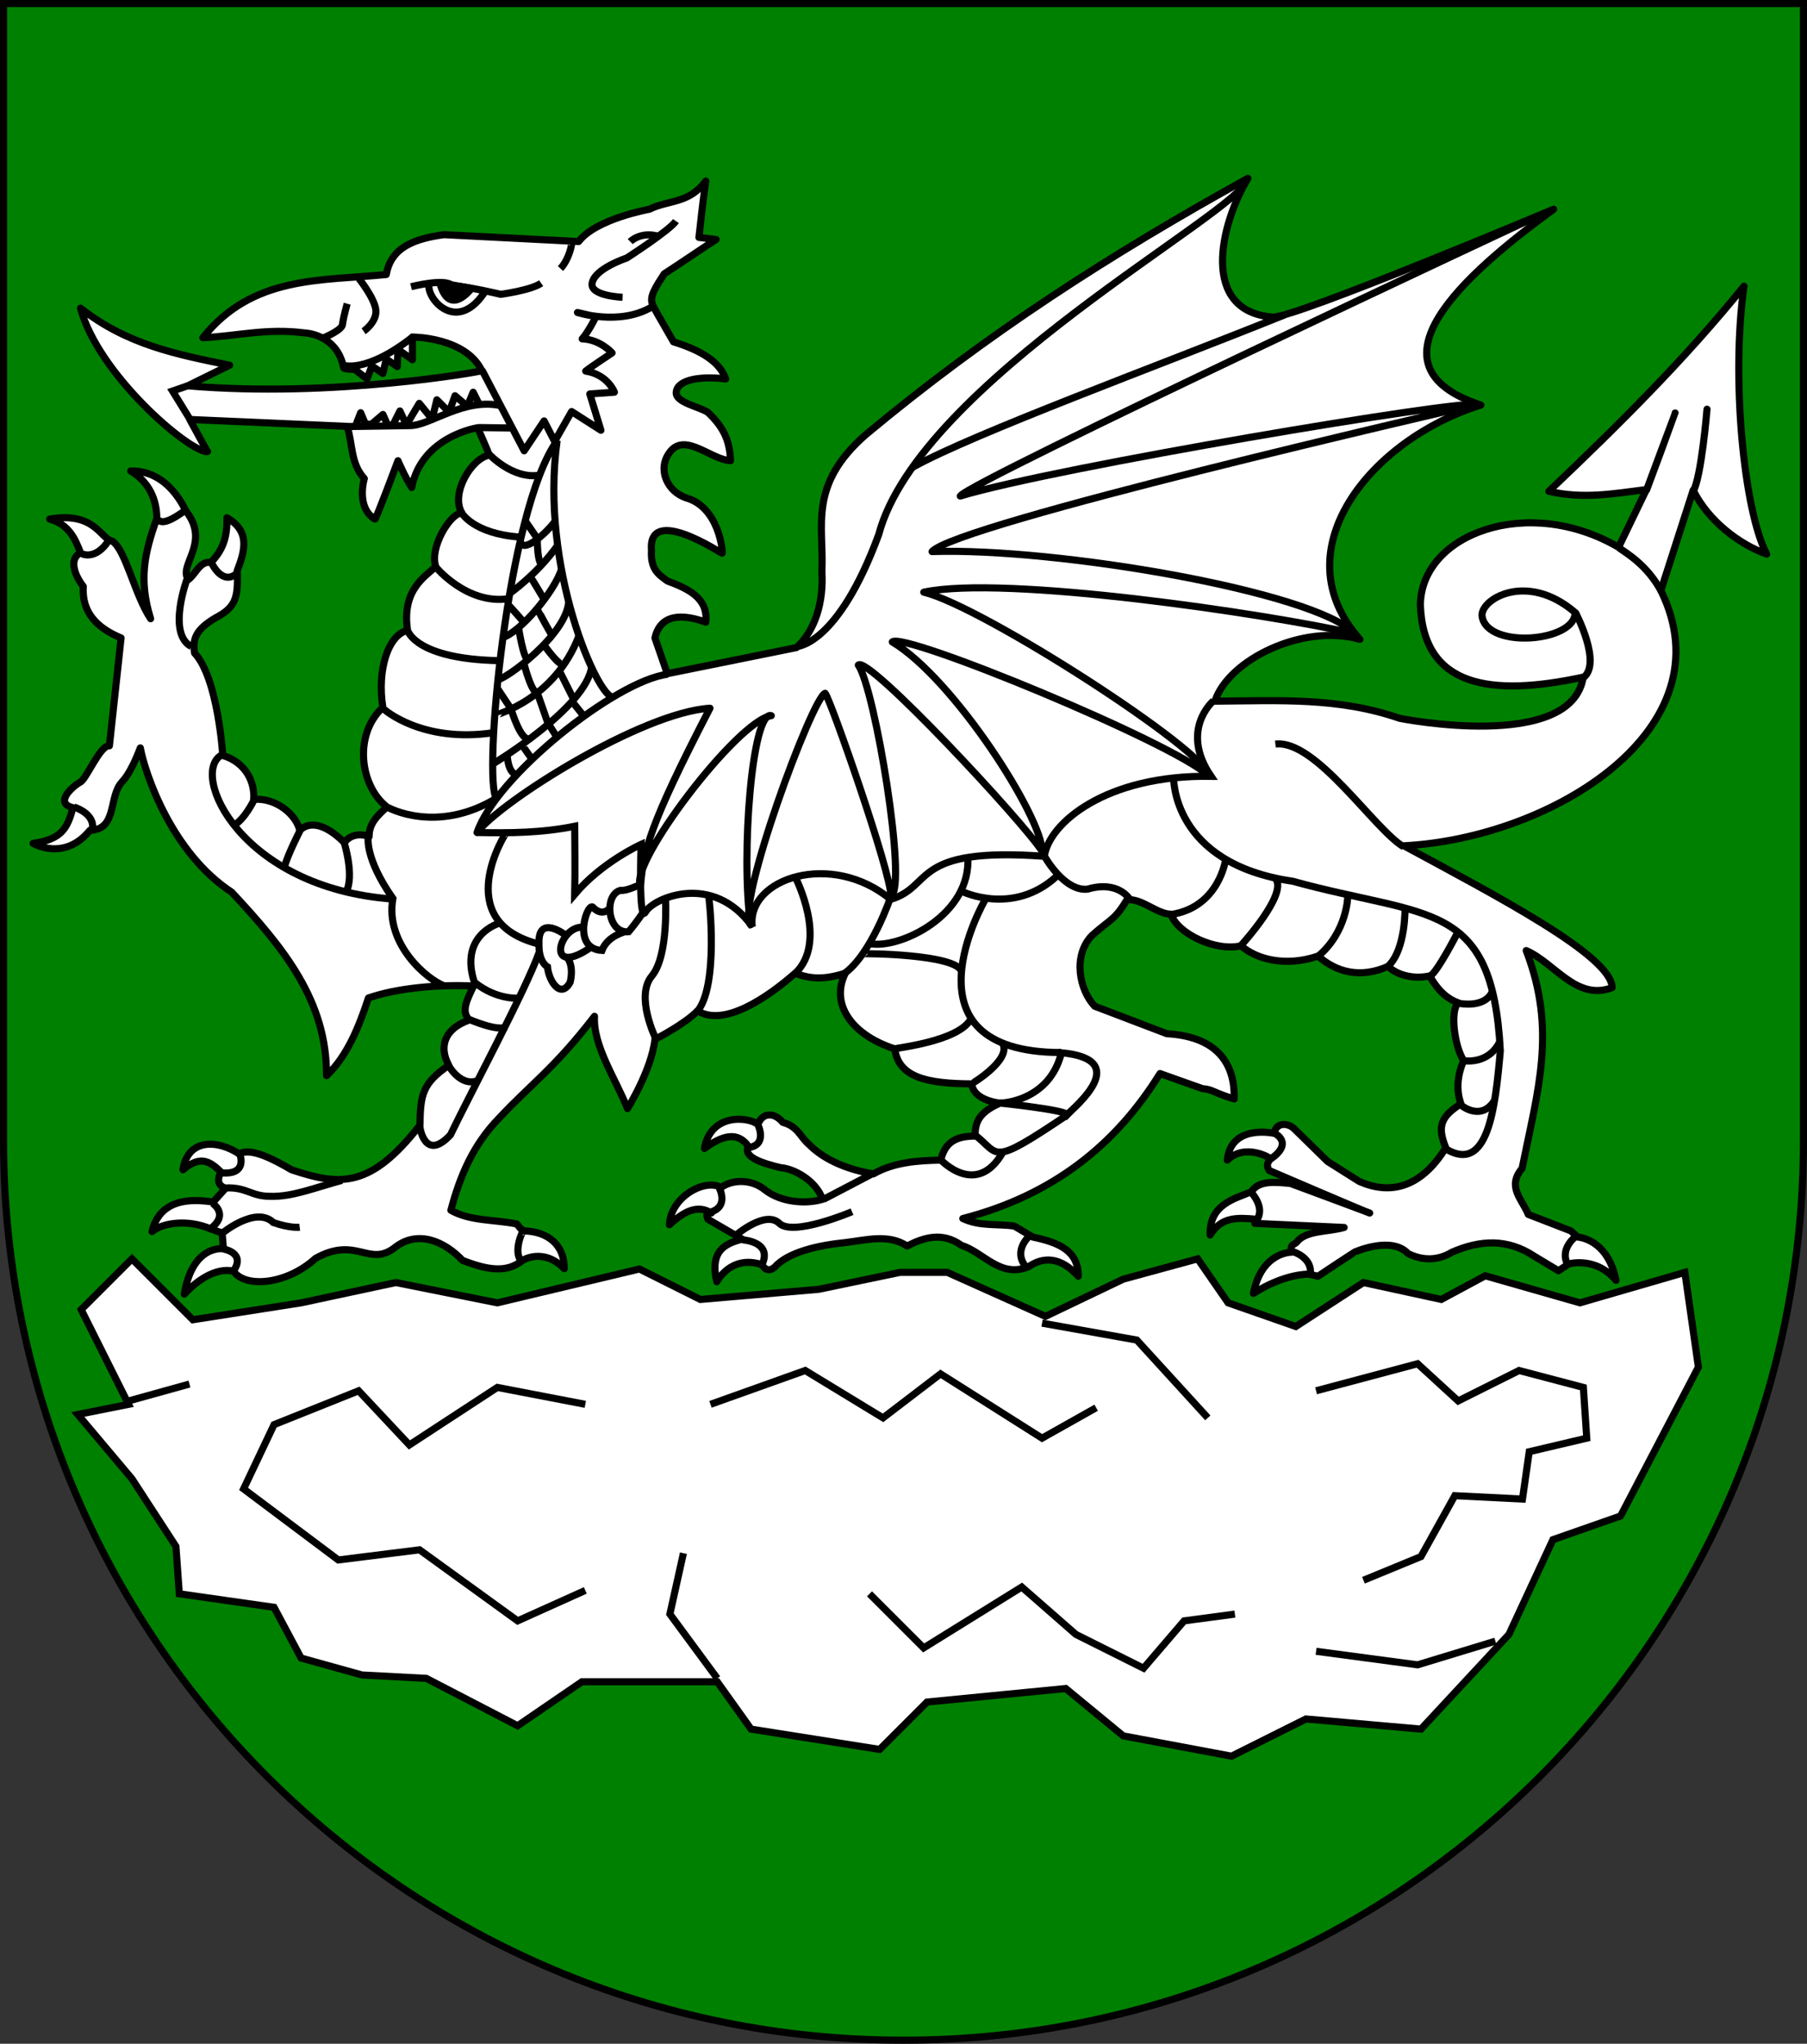 <?xml version="1.0" encoding="UTF-8" standalone="no"?>
<!-- Created with Inkscape (http://www.inkscape.org/) -->

<svg
   xmlns:dc="http://purl.org/dc/elements/1.1/"
   xmlns:cc="http://creativecommons.org/ns#"
   xmlns:rdf="http://www.w3.org/1999/02/22-rdf-syntax-ns#"
   xmlns:svg="http://www.w3.org/2000/svg"
   xmlns="http://www.w3.org/2000/svg"
   xmlns:sodipodi="http://sodipodi.sourceforge.net/DTD/sodipodi-0.dtd"
   xmlns:inkscape="http://www.inkscape.org/namespaces/inkscape"
   width="763"
   height="863"
   id="svg2"
   version="1.1"
   inkscape:version="0.47 r22583"
   sodipodi:docname="Wappen Familie Dragenfels.svg">
  <rect width="100%" height="100%" fill="#333333" stroke="none"/>
  <defs
     id="defs4">
    <inkscape:perspective
       sodipodi:type="inkscape:persp3d"
       inkscape:vp_x="0 : 526.18109 : 1"
       inkscape:vp_y="0 : 1000 : 0"
       inkscape:vp_z="744.09448 : 526.18109 : 1"
       inkscape:persp3d-origin="372.04724 : 350.78739 : 1"
       id="perspective10" />
    <inkscape:perspective
       id="perspective2828"
       inkscape:persp3d-origin="0.5 : 0.33333333 : 1"
       inkscape:vp_z="1 : 0.5 : 1"
       inkscape:vp_y="0 : 1000 : 0"
       inkscape:vp_x="0 : 0.5 : 1"
       sodipodi:type="inkscape:persp3d" />
    <inkscape:perspective
       id="perspective2828-7"
       inkscape:persp3d-origin="0.5 : 0.33333333 : 1"
       inkscape:vp_z="1 : 0.5 : 1"
       inkscape:vp_y="0 : 1000 : 0"
       inkscape:vp_x="0 : 0.5 : 1"
       sodipodi:type="inkscape:persp3d" />
    <inkscape:perspective
       id="perspective3640"
       inkscape:persp3d-origin="0.5 : 0.33333333 : 1"
       inkscape:vp_z="1 : 0.5 : 1"
       inkscape:vp_y="0 : 1000 : 0"
       inkscape:vp_x="0 : 0.5 : 1"
       sodipodi:type="inkscape:persp3d" />
    <inkscape:perspective
       id="perspective3670"
       inkscape:persp3d-origin="0.5 : 0.33333333 : 1"
       inkscape:vp_z="1 : 0.5 : 1"
       inkscape:vp_y="0 : 1000 : 0"
       inkscape:vp_x="0 : 0.5 : 1"
       sodipodi:type="inkscape:persp3d" />
    <inkscape:perspective
       id="perspective3693"
       inkscape:persp3d-origin="0.5 : 0.33333333 : 1"
       inkscape:vp_z="1 : 0.5 : 1"
       inkscape:vp_y="0 : 1000 : 0"
       inkscape:vp_x="0 : 0.5 : 1"
       sodipodi:type="inkscape:persp3d" />
    <inkscape:perspective
       id="perspective3720"
       inkscape:persp3d-origin="0.5 : 0.33333333 : 1"
       inkscape:vp_z="1 : 0.5 : 1"
       inkscape:vp_y="0 : 1000 : 0"
       inkscape:vp_x="0 : 0.5 : 1"
       sodipodi:type="inkscape:persp3d" />
    <inkscape:perspective
       id="perspective3747"
       inkscape:persp3d-origin="0.5 : 0.33333333 : 1"
       inkscape:vp_z="1 : 0.5 : 1"
       inkscape:vp_y="0 : 1000 : 0"
       inkscape:vp_x="0 : 0.5 : 1"
       sodipodi:type="inkscape:persp3d" />
    <inkscape:perspective
       id="perspective3763"
       inkscape:persp3d-origin="0.5 : 0.33333333 : 1"
       inkscape:vp_z="1 : 0.5 : 1"
       inkscape:vp_y="0 : 1000 : 0"
       inkscape:vp_x="0 : 0.5 : 1"
       sodipodi:type="inkscape:persp3d" />
    <inkscape:perspective
       id="perspective3792"
       inkscape:persp3d-origin="0.5 : 0.33333333 : 1"
       inkscape:vp_z="1 : 0.5 : 1"
       inkscape:vp_y="0 : 1000 : 0"
       inkscape:vp_x="0 : 0.5 : 1"
       sodipodi:type="inkscape:persp3d" />
    <inkscape:perspective
       id="perspective3814"
       inkscape:persp3d-origin="0.5 : 0.33333333 : 1"
       inkscape:vp_z="1 : 0.5 : 1"
       inkscape:vp_y="0 : 1000 : 0"
       inkscape:vp_x="0 : 0.5 : 1"
       sodipodi:type="inkscape:persp3d" />
    <inkscape:perspective
       id="perspective3841"
       inkscape:persp3d-origin="0.5 : 0.33333333 : 1"
       inkscape:vp_z="1 : 0.5 : 1"
       inkscape:vp_y="0 : 1000 : 0"
       inkscape:vp_x="0 : 0.5 : 1"
       sodipodi:type="inkscape:persp3d" />
    <inkscape:perspective
       id="perspective3841-5"
       inkscape:persp3d-origin="0.5 : 0.33333333 : 1"
       inkscape:vp_z="1 : 0.5 : 1"
       inkscape:vp_y="0 : 1000 : 0"
       inkscape:vp_x="0 : 0.5 : 1"
       sodipodi:type="inkscape:persp3d" />
    <inkscape:perspective
       id="perspective3872"
       inkscape:persp3d-origin="0.5 : 0.33333333 : 1"
       inkscape:vp_z="1 : 0.5 : 1"
       inkscape:vp_y="0 : 1000 : 0"
       inkscape:vp_x="0 : 0.5 : 1"
       sodipodi:type="inkscape:persp3d" />
    <inkscape:perspective
       id="perspective3898"
       inkscape:persp3d-origin="0.5 : 0.33333333 : 1"
       inkscape:vp_z="1 : 0.5 : 1"
       inkscape:vp_y="0 : 1000 : 0"
       inkscape:vp_x="0 : 0.5 : 1"
       sodipodi:type="inkscape:persp3d" />
    <inkscape:perspective
       id="perspective3920"
       inkscape:persp3d-origin="0.5 : 0.33333333 : 1"
       inkscape:vp_z="1 : 0.5 : 1"
       inkscape:vp_y="0 : 1000 : 0"
       inkscape:vp_x="0 : 0.5 : 1"
       sodipodi:type="inkscape:persp3d" />
    <inkscape:perspective
       id="perspective2860"
       inkscape:persp3d-origin="0.5 : 0.33333333 : 1"
       inkscape:vp_z="1 : 0.5 : 1"
       inkscape:vp_y="0 : 1000 : 0"
       inkscape:vp_x="0 : 0.5 : 1"
       sodipodi:type="inkscape:persp3d" />
    <inkscape:perspective
       id="perspective3672"
       inkscape:persp3d-origin="0.5 : 0.33333333 : 1"
       inkscape:vp_z="1 : 0.5 : 1"
       inkscape:vp_y="0 : 1000 : 0"
       inkscape:vp_x="0 : 0.5 : 1"
       sodipodi:type="inkscape:persp3d" />
    <inkscape:perspective
       id="perspective3695"
       inkscape:persp3d-origin="0.5 : 0.33333333 : 1"
       inkscape:vp_z="1 : 0.5 : 1"
       inkscape:vp_y="0 : 1000 : 0"
       inkscape:vp_x="0 : 0.5 : 1"
       sodipodi:type="inkscape:persp3d" />
    <inkscape:perspective
       id="perspective3261"
       inkscape:persp3d-origin="0.5 : 0.33333333 : 1"
       inkscape:vp_z="1 : 0.5 : 1"
       inkscape:vp_y="0 : 1000 : 0"
       inkscape:vp_x="0 : 0.5 : 1"
       sodipodi:type="inkscape:persp3d" />
    <inkscape:perspective
       id="perspective2828-1"
       inkscape:persp3d-origin="0.5 : 0.33333333 : 1"
       inkscape:vp_z="1 : 0.5 : 1"
       inkscape:vp_y="0 : 1000 : 0"
       inkscape:vp_x="0 : 0.5 : 1"
       sodipodi:type="inkscape:persp3d" />
    <inkscape:perspective
       id="perspective3652"
       inkscape:persp3d-origin="0.5 : 0.33333333 : 1"
       inkscape:vp_z="1 : 0.5 : 1"
       inkscape:vp_y="0 : 1000 : 0"
       inkscape:vp_x="0 : 0.5 : 1"
       sodipodi:type="inkscape:persp3d" />
    <inkscape:perspective
       id="perspective3652-2"
       inkscape:persp3d-origin="0.5 : 0.33333333 : 1"
       inkscape:vp_z="1 : 0.5 : 1"
       inkscape:vp_y="0 : 1000 : 0"
       inkscape:vp_x="0 : 0.5 : 1"
       sodipodi:type="inkscape:persp3d" />
    <inkscape:perspective
       id="perspective3652-5"
       inkscape:persp3d-origin="0.5 : 0.33333333 : 1"
       inkscape:vp_z="1 : 0.5 : 1"
       inkscape:vp_y="0 : 1000 : 0"
       inkscape:vp_x="0 : 0.5 : 1"
       sodipodi:type="inkscape:persp3d" />
    <inkscape:perspective
       id="perspective3727"
       inkscape:persp3d-origin="0.5 : 0.33333333 : 1"
       inkscape:vp_z="1 : 0.5 : 1"
       inkscape:vp_y="0 : 1000 : 0"
       inkscape:vp_x="0 : 0.5 : 1"
       sodipodi:type="inkscape:persp3d" />
    <inkscape:perspective
       id="perspective3843"
       inkscape:persp3d-origin="0.5 : 0.33333333 : 1"
       inkscape:vp_z="1 : 0.5 : 1"
       inkscape:vp_y="0 : 1000 : 0"
       inkscape:vp_x="0 : 0.5 : 1"
       sodipodi:type="inkscape:persp3d" />
    <inkscape:perspective
       id="perspective3970"
       inkscape:persp3d-origin="0.5 : 0.33333333 : 1"
       inkscape:vp_z="1 : 0.5 : 1"
       inkscape:vp_y="0 : 1000 : 0"
       inkscape:vp_x="0 : 0.5 : 1"
       sodipodi:type="inkscape:persp3d" />
    <inkscape:perspective
       id="perspective4007"
       inkscape:persp3d-origin="0.5 : 0.33333333 : 1"
       inkscape:vp_z="1 : 0.5 : 1"
       inkscape:vp_y="0 : 1000 : 0"
       inkscape:vp_x="0 : 0.5 : 1"
       sodipodi:type="inkscape:persp3d" />
    <inkscape:perspective
       id="perspective4062"
       inkscape:persp3d-origin="0.5 : 0.33333333 : 1"
       inkscape:vp_z="1 : 0.5 : 1"
       inkscape:vp_y="0 : 1000 : 0"
       inkscape:vp_x="0 : 0.5 : 1"
       sodipodi:type="inkscape:persp3d" />
    <inkscape:perspective
       id="perspective4153"
       inkscape:persp3d-origin="0.5 : 0.33333333 : 1"
       inkscape:vp_z="1 : 0.5 : 1"
       inkscape:vp_y="0 : 1000 : 0"
       inkscape:vp_x="0 : 0.5 : 1"
       sodipodi:type="inkscape:persp3d" />
    <inkscape:perspective
       id="perspective4316"
       inkscape:persp3d-origin="0.5 : 0.33333333 : 1"
       inkscape:vp_z="1 : 0.5 : 1"
       inkscape:vp_y="0 : 1000 : 0"
       inkscape:vp_x="0 : 0.5 : 1"
       sodipodi:type="inkscape:persp3d" />
    <inkscape:perspective
       id="perspective4316-9"
       inkscape:persp3d-origin="0.5 : 0.33333333 : 1"
       inkscape:vp_z="1 : 0.5 : 1"
       inkscape:vp_y="0 : 1000 : 0"
       inkscape:vp_x="0 : 0.5 : 1"
       sodipodi:type="inkscape:persp3d" />
    <inkscape:perspective
       id="perspective3098"
       inkscape:persp3d-origin="0.5 : 0.33333333 : 1"
       inkscape:vp_z="1 : 0.5 : 1"
       inkscape:vp_y="0 : 1000 : 0"
       inkscape:vp_x="0 : 0.5 : 1"
       sodipodi:type="inkscape:persp3d" />
    <inkscape:perspective
       id="perspective3122"
       inkscape:persp3d-origin="0.5 : 0.33333333 : 1"
       inkscape:vp_z="1 : 0.5 : 1"
       inkscape:vp_y="0 : 1000 : 0"
       inkscape:vp_x="0 : 0.5 : 1"
       sodipodi:type="inkscape:persp3d" />
    <inkscape:perspective
       id="perspective3146"
       inkscape:persp3d-origin="0.5 : 0.33333333 : 1"
       inkscape:vp_z="1 : 0.5 : 1"
       inkscape:vp_y="0 : 1000 : 0"
       inkscape:vp_x="0 : 0.5 : 1"
       sodipodi:type="inkscape:persp3d" />
    <inkscape:perspective
       id="perspective3146-0"
       inkscape:persp3d-origin="0.5 : 0.33333333 : 1"
       inkscape:vp_z="1 : 0.5 : 1"
       inkscape:vp_y="0 : 1000 : 0"
       inkscape:vp_x="0 : 0.5 : 1"
       sodipodi:type="inkscape:persp3d" />
    <inkscape:perspective
       id="perspective3177"
       inkscape:persp3d-origin="0.5 : 0.33333333 : 1"
       inkscape:vp_z="1 : 0.5 : 1"
       inkscape:vp_y="0 : 1000 : 0"
       inkscape:vp_x="0 : 0.5 : 1"
       sodipodi:type="inkscape:persp3d" />
    <inkscape:perspective
       id="perspective3177-8"
       inkscape:persp3d-origin="0.5 : 0.33333333 : 1"
       inkscape:vp_z="1 : 0.5 : 1"
       inkscape:vp_y="0 : 1000 : 0"
       inkscape:vp_x="0 : 0.5 : 1"
       sodipodi:type="inkscape:persp3d" />
    <inkscape:perspective
       id="perspective3208"
       inkscape:persp3d-origin="0.5 : 0.33333333 : 1"
       inkscape:vp_z="1 : 0.5 : 1"
       inkscape:vp_y="0 : 1000 : 0"
       inkscape:vp_x="0 : 0.5 : 1"
       sodipodi:type="inkscape:persp3d" />
    <inkscape:perspective
       id="perspective3208-4"
       inkscape:persp3d-origin="0.5 : 0.33333333 : 1"
       inkscape:vp_z="1 : 0.5 : 1"
       inkscape:vp_y="0 : 1000 : 0"
       inkscape:vp_x="0 : 0.5 : 1"
       sodipodi:type="inkscape:persp3d" />
    <inkscape:perspective
       id="perspective3208-5"
       inkscape:persp3d-origin="0.5 : 0.33333333 : 1"
       inkscape:vp_z="1 : 0.5 : 1"
       inkscape:vp_y="0 : 1000 : 0"
       inkscape:vp_x="0 : 0.5 : 1"
       sodipodi:type="inkscape:persp3d" />
    <inkscape:perspective
       id="perspective3706"
       inkscape:persp3d-origin="0.5 : 0.33333333 : 1"
       inkscape:vp_z="1 : 0.5 : 1"
       inkscape:vp_y="0 : 1000 : 0"
       inkscape:vp_x="0 : 0.5 : 1"
       sodipodi:type="inkscape:persp3d" />
    <inkscape:perspective
       id="perspective3728"
       inkscape:persp3d-origin="0.5 : 0.33333333 : 1"
       inkscape:vp_z="1 : 0.5 : 1"
       inkscape:vp_y="0 : 1000 : 0"
       inkscape:vp_x="0 : 0.5 : 1"
       sodipodi:type="inkscape:persp3d" />
    <inkscape:perspective
       id="perspective3750"
       inkscape:persp3d-origin="0.5 : 0.33333333 : 1"
       inkscape:vp_z="1 : 0.5 : 1"
       inkscape:vp_y="0 : 1000 : 0"
       inkscape:vp_x="0 : 0.5 : 1"
       sodipodi:type="inkscape:persp3d" />
    <inkscape:perspective
       id="perspective3778"
       inkscape:persp3d-origin="0.5 : 0.33333333 : 1"
       inkscape:vp_z="1 : 0.5 : 1"
       inkscape:vp_y="0 : 1000 : 0"
       inkscape:vp_x="0 : 0.5 : 1"
       sodipodi:type="inkscape:persp3d" />
    <inkscape:perspective
       id="perspective3800"
       inkscape:persp3d-origin="0.5 : 0.33333333 : 1"
       inkscape:vp_z="1 : 0.5 : 1"
       inkscape:vp_y="0 : 1000 : 0"
       inkscape:vp_x="0 : 0.5 : 1"
       sodipodi:type="inkscape:persp3d" />
    <inkscape:perspective
       id="perspective3837"
       inkscape:persp3d-origin="0.5 : 0.33333333 : 1"
       inkscape:vp_z="1 : 0.5 : 1"
       inkscape:vp_y="0 : 1000 : 0"
       inkscape:vp_x="0 : 0.5 : 1"
       sodipodi:type="inkscape:persp3d" />
    <inkscape:perspective
       id="perspective3904"
       inkscape:persp3d-origin="0.5 : 0.33333333 : 1"
       inkscape:vp_z="1 : 0.5 : 1"
       inkscape:vp_y="0 : 1000 : 0"
       inkscape:vp_x="0 : 0.5 : 1"
       sodipodi:type="inkscape:persp3d" />
    <inkscape:perspective
       id="perspective3904-4"
       inkscape:persp3d-origin="0.5 : 0.33333333 : 1"
       inkscape:vp_z="1 : 0.5 : 1"
       inkscape:vp_y="0 : 1000 : 0"
       inkscape:vp_x="0 : 0.5 : 1"
       sodipodi:type="inkscape:persp3d" />
    <inkscape:perspective
       id="perspective3904-3"
       inkscape:persp3d-origin="0.5 : 0.33333333 : 1"
       inkscape:vp_z="1 : 0.5 : 1"
       inkscape:vp_y="0 : 1000 : 0"
       inkscape:vp_x="0 : 0.5 : 1"
       sodipodi:type="inkscape:persp3d" />
    <inkscape:perspective
       id="perspective3953"
       inkscape:persp3d-origin="0.5 : 0.33333333 : 1"
       inkscape:vp_z="1 : 0.5 : 1"
       inkscape:vp_y="0 : 1000 : 0"
       inkscape:vp_x="0 : 0.5 : 1"
       sodipodi:type="inkscape:persp3d" />
    <inkscape:perspective
       id="perspective3975"
       inkscape:persp3d-origin="0.5 : 0.33333333 : 1"
       inkscape:vp_z="1 : 0.5 : 1"
       inkscape:vp_y="0 : 1000 : 0"
       inkscape:vp_x="0 : 0.5 : 1"
       sodipodi:type="inkscape:persp3d" />
    <inkscape:perspective
       id="perspective3975-8"
       inkscape:persp3d-origin="0.5 : 0.33333333 : 1"
       inkscape:vp_z="1 : 0.5 : 1"
       inkscape:vp_y="0 : 1000 : 0"
       inkscape:vp_x="0 : 0.5 : 1"
       sodipodi:type="inkscape:persp3d" />
    <inkscape:perspective
       id="perspective3975-7"
       inkscape:persp3d-origin="0.5 : 0.33333333 : 1"
       inkscape:vp_z="1 : 0.5 : 1"
       inkscape:vp_y="0 : 1000 : 0"
       inkscape:vp_x="0 : 0.5 : 1"
       sodipodi:type="inkscape:persp3d" />
    <inkscape:perspective
       id="perspective2858"
       inkscape:persp3d-origin="0.5 : 0.33333333 : 1"
       inkscape:vp_z="1 : 0.5 : 1"
       inkscape:vp_y="0 : 1000 : 0"
       inkscape:vp_x="0 : 0.5 : 1"
       sodipodi:type="inkscape:persp3d" />
    <inkscape:perspective
       id="perspective4105"
       inkscape:persp3d-origin="0.5 : 0.33333333 : 1"
       inkscape:vp_z="1 : 0.5 : 1"
       inkscape:vp_y="0 : 1000 : 0"
       inkscape:vp_x="0 : 0.5 : 1"
       sodipodi:type="inkscape:persp3d" />
    <inkscape:perspective
       id="perspective4123"
       inkscape:persp3d-origin="0.5 : 0.33333333 : 1"
       inkscape:vp_z="1 : 0.5 : 1"
       inkscape:vp_y="0 : 1000 : 0"
       inkscape:vp_x="0 : 0.5 : 1"
       sodipodi:type="inkscape:persp3d" />
    <inkscape:perspective
       id="perspective4137"
       inkscape:persp3d-origin="0.5 : 0.33333333 : 1"
       inkscape:vp_z="1 : 0.5 : 1"
       inkscape:vp_y="0 : 1000 : 0"
       inkscape:vp_x="0 : 0.5 : 1"
       sodipodi:type="inkscape:persp3d" />
    <inkscape:perspective
       id="perspective4151"
       inkscape:persp3d-origin="0.5 : 0.33333333 : 1"
       inkscape:vp_z="1 : 0.5 : 1"
       inkscape:vp_y="0 : 1000 : 0"
       inkscape:vp_x="0 : 0.5 : 1"
       sodipodi:type="inkscape:persp3d" />
    <inkscape:perspective
       id="perspective4165"
       inkscape:persp3d-origin="0.5 : 0.33333333 : 1"
       inkscape:vp_z="1 : 0.5 : 1"
       inkscape:vp_y="0 : 1000 : 0"
       inkscape:vp_x="0 : 0.5 : 1"
       sodipodi:type="inkscape:persp3d" />
    <inkscape:perspective
       id="perspective4904"
       inkscape:persp3d-origin="0.5 : 0.33333333 : 1"
       inkscape:vp_z="1 : 0.5 : 1"
       inkscape:vp_y="0 : 1000 : 0"
       inkscape:vp_x="0 : 0.5 : 1"
       sodipodi:type="inkscape:persp3d" />
    <filter
       id="filter3021-3"
       inkscape:label="Specular light"
       inkscape:menu="ABCs"
       inkscape:menu-tooltip="Basic specular bevel to use for building textures"
       color-interpolation-filters="sRGB">
      <feGaussianBlur
         id="feGaussianBlur3023-4"
         result="result0"
         in="SourceAlpha"
         stdDeviation="6" />
      <feSpecularLighting
         id="feSpecularLighting3025-4"
         specularExponent="25"
         specularConstant="1"
         surfaceScale="10"
         lighting-color="#ffffff"
         result="result1"
         in="result0">
        <feDistantLight
           id="feDistantLight3027-6"
           azimuth="235"
           elevation="45" />
      </feSpecularLighting>
      <feComposite
         k4="0"
         k1="0"
         id="feComposite3029-0"
         in2="result1"
         k3="1"
         k2="1"
         operator="arithmetic"
         result="result4"
         in="SourceGraphic" />
      <feComposite
         id="feComposite3031-6"
         in2="SourceAlpha"
         operator="in"
         result="result2"
         in="result4" />
    </filter>
    <filter
       id="filter3021"
       inkscape:label="Specular light"
       inkscape:menu="ABCs"
       inkscape:menu-tooltip="Basic specular bevel to use for building textures"
       color-interpolation-filters="sRGB">
      <feGaussianBlur
         id="feGaussianBlur3023"
         result="result0"
         in="SourceAlpha"
         stdDeviation="6" />
      <feSpecularLighting
         id="feSpecularLighting3025"
         specularExponent="25"
         specularConstant="1"
         surfaceScale="10"
         lighting-color="#ffffff"
         result="result1"
         in="result0">
        <feDistantLight
           id="feDistantLight3027"
           azimuth="235"
           elevation="45" />
      </feSpecularLighting>
      <feComposite
         k4="0"
         k1="0"
         id="feComposite3029"
         in2="result1"
         k3="1"
         k2="1"
         operator="arithmetic"
         result="result4"
         in="SourceGraphic" />
      <feComposite
         id="feComposite3031"
         in2="SourceAlpha"
         operator="in"
         result="result2"
         in="result4" />
    </filter>
    <filter
       id="filter2820-0"
       inkscape:label="Specular light"
       inkscape:menu="ABCs"
       inkscape:menu-tooltip="Basic specular bevel to use for building textures"
       color-interpolation-filters="sRGB">
      <feGaussianBlur
         id="feGaussianBlur2822-9"
         result="result0"
         in="SourceAlpha"
         stdDeviation="6" />
      <feSpecularLighting
         id="feSpecularLighting2824-00"
         specularExponent="25"
         specularConstant="1"
         surfaceScale="10"
         lighting-color="#ffffff"
         result="result1"
         in="result0">
        <feDistantLight
           id="feDistantLight2826-61"
           azimuth="235"
           elevation="45" />
      </feSpecularLighting>
      <feComposite
         k4="0"
         k1="0"
         id="feComposite2828-3"
         in2="result1"
         k3="1"
         k2="1"
         operator="arithmetic"
         result="result4"
         in="SourceGraphic" />
      <feComposite
         id="feComposite2830-8"
         in2="SourceAlpha"
         operator="in"
         result="result2"
         in="result4" />
    </filter>
    <filter
       id="filter2820-8"
       inkscape:label="Specular light"
       inkscape:menu="ABCs"
       inkscape:menu-tooltip="Basic specular bevel to use for building textures"
       color-interpolation-filters="sRGB">
      <feGaussianBlur
         id="feGaussianBlur2822-65"
         result="result0"
         in="SourceAlpha"
         stdDeviation="6" />
      <feSpecularLighting
         id="feSpecularLighting2824-0"
         specularExponent="25"
         specularConstant="1"
         surfaceScale="10"
         lighting-color="#ffffff"
         result="result1"
         in="result0">
        <feDistantLight
           id="feDistantLight2826-28"
           azimuth="235"
           elevation="45" />
      </feSpecularLighting>
      <feComposite
         k4="0"
         k1="0"
         id="feComposite2828-60"
         in2="result1"
         k3="1"
         k2="1"
         operator="arithmetic"
         result="result4"
         in="SourceGraphic" />
      <feComposite
         id="feComposite2830-24"
         in2="SourceAlpha"
         operator="in"
         result="result2"
         in="result4" />
    </filter>
    <filter
       id="filter2820-3"
       inkscape:label="Specular light"
       inkscape:menu="ABCs"
       inkscape:menu-tooltip="Basic specular bevel to use for building textures"
       color-interpolation-filters="sRGB">
      <feGaussianBlur
         id="feGaussianBlur2822-8"
         result="result0"
         in="SourceAlpha"
         stdDeviation="6" />
      <feSpecularLighting
         id="feSpecularLighting2824-74"
         specularExponent="25"
         specularConstant="1"
         surfaceScale="10"
         lighting-color="#ffffff"
         result="result1"
         in="result0">
        <feDistantLight
           id="feDistantLight2826-2"
           azimuth="235"
           elevation="45" />
      </feSpecularLighting>
      <feComposite
         k4="0"
         k1="0"
         id="feComposite2828-7"
         in2="result1"
         k3="1"
         k2="1"
         operator="arithmetic"
         result="result4"
         in="SourceGraphic" />
      <feComposite
         id="feComposite2830-79"
         in2="SourceAlpha"
         operator="in"
         result="result2"
         in="result4" />
    </filter>
    <filter
       id="filter2820-9"
       inkscape:label="Specular light"
       inkscape:menu="ABCs"
       inkscape:menu-tooltip="Basic specular bevel to use for building textures"
       color-interpolation-filters="sRGB">
      <feGaussianBlur
         id="feGaussianBlur2822-5"
         result="result0"
         in="SourceAlpha"
         stdDeviation="6" />
      <feSpecularLighting
         id="feSpecularLighting2824-43"
         specularExponent="25"
         specularConstant="1"
         surfaceScale="10"
         lighting-color="#ffffff"
         result="result1"
         in="result0">
        <feDistantLight
           id="feDistantLight2826-1"
           azimuth="235"
           elevation="45" />
      </feSpecularLighting>
      <feComposite
         k4="0"
         k1="0"
         id="feComposite2828-2"
         in2="result1"
         k3="1"
         k2="1"
         operator="arithmetic"
         result="result4"
         in="SourceGraphic" />
      <feComposite
         id="feComposite2830-3"
         in2="SourceAlpha"
         operator="in"
         result="result2"
         in="result4" />
    </filter>
    <filter
       id="filter2820-21"
       inkscape:label="Specular light"
       inkscape:menu="ABCs"
       inkscape:menu-tooltip="Basic specular bevel to use for building textures"
       color-interpolation-filters="sRGB">
      <feGaussianBlur
         id="feGaussianBlur2822-6"
         result="result0"
         in="SourceAlpha"
         stdDeviation="6" />
      <feSpecularLighting
         id="feSpecularLighting2824-8"
         specularExponent="25"
         specularConstant="1"
         surfaceScale="10"
         lighting-color="#ffffff"
         result="result1"
         in="result0">
        <feDistantLight
           id="feDistantLight2826-57"
           azimuth="235"
           elevation="45" />
      </feSpecularLighting>
      <feComposite
         k4="0"
         k1="0"
         id="feComposite2828-6"
         in2="result1"
         k3="1"
         k2="1"
         operator="arithmetic"
         result="result4"
         in="SourceGraphic" />
      <feComposite
         id="feComposite2830-1"
         in2="SourceAlpha"
         operator="in"
         result="result2"
         in="result4" />
    </filter>
    <filter
       id="filter2820-5"
       inkscape:label="Specular light"
       inkscape:menu="ABCs"
       inkscape:menu-tooltip="Basic specular bevel to use for building textures"
       color-interpolation-filters="sRGB">
      <feGaussianBlur
         id="feGaussianBlur2822-2"
         result="result0"
         in="SourceAlpha"
         stdDeviation="6" />
      <feSpecularLighting
         id="feSpecularLighting2824-7"
         specularExponent="25"
         specularConstant="1"
         surfaceScale="10"
         lighting-color="#ffffff"
         result="result1"
         in="result0">
        <feDistantLight
           id="feDistantLight2826-6"
           azimuth="235"
           elevation="45" />
      </feSpecularLighting>
      <feComposite
         k4="0"
         k1="0"
         id="feComposite2828-14"
         in2="result1"
         k3="1"
         k2="1"
         operator="arithmetic"
         result="result4"
         in="SourceGraphic" />
      <feComposite
         id="feComposite2830-2"
         in2="SourceAlpha"
         operator="in"
         result="result2"
         in="result4" />
    </filter>
    <filter
       id="filter2820-2"
       inkscape:label="Specular light"
       inkscape:menu="ABCs"
       inkscape:menu-tooltip="Basic specular bevel to use for building textures"
       color-interpolation-filters="sRGB">
      <feGaussianBlur
         id="feGaussianBlur2822-4"
         result="result0"
         in="SourceAlpha"
         stdDeviation="6" />
      <feSpecularLighting
         id="feSpecularLighting2824-5"
         specularExponent="25"
         specularConstant="1"
         surfaceScale="10"
         lighting-color="#ffffff"
         result="result1"
         in="result0">
        <feDistantLight
           id="feDistantLight2826-5"
           azimuth="235"
           elevation="45" />
      </feSpecularLighting>
      <feComposite
         k4="0"
         k1="0"
         id="feComposite2828-1"
         in2="result1"
         k3="1"
         k2="1"
         operator="arithmetic"
         result="result4"
         in="SourceGraphic" />
      <feComposite
         id="feComposite2830-7"
         in2="SourceAlpha"
         operator="in"
         result="result2"
         in="result4" />
    </filter>
    <filter
       id="filter2820-1"
       inkscape:label="Specular light"
       inkscape:menu="ABCs"
       inkscape:menu-tooltip="Basic specular bevel to use for building textures"
       color-interpolation-filters="sRGB">
      <feGaussianBlur
         id="feGaussianBlur2822-7"
         result="result0"
         in="SourceAlpha"
         stdDeviation="6" />
      <feSpecularLighting
         id="feSpecularLighting2824-4"
         specularExponent="25"
         specularConstant="1"
         surfaceScale="10"
         lighting-color="#ffffff"
         result="result1"
         in="result0">
        <feDistantLight
           id="feDistantLight2826-0"
           azimuth="235"
           elevation="45" />
      </feSpecularLighting>
      <feComposite
         k4="0"
         k1="0"
         id="feComposite2828-9"
         in2="result1"
         k3="1"
         k2="1"
         operator="arithmetic"
         result="result4"
         in="SourceGraphic" />
      <feComposite
         id="feComposite2830-4"
         in2="SourceAlpha"
         operator="in"
         result="result2"
         in="result4" />
    </filter>
    <filter
       id="filter2820"
       inkscape:label="Specular light"
       inkscape:menu="ABCs"
       inkscape:menu-tooltip="Basic specular bevel to use for building textures"
       color-interpolation-filters="sRGB">
      <feGaussianBlur
         id="feGaussianBlur2822"
         result="result0"
         in="SourceAlpha"
         stdDeviation="6" />
      <feSpecularLighting
         id="feSpecularLighting2824"
         specularExponent="25"
         specularConstant="1"
         surfaceScale="10"
         lighting-color="#ffffff"
         result="result1"
         in="result0">
        <feDistantLight
           id="feDistantLight2826"
           azimuth="235"
           elevation="45" />
      </feSpecularLighting>
      <feComposite
         k4="0"
         k1="0"
         id="feComposite2828"
         in2="result1"
         k3="1"
         k2="1"
         operator="arithmetic"
         result="result4"
         in="SourceGraphic" />
      <feComposite
         id="feComposite2830"
         in2="SourceAlpha"
         operator="in"
         result="result2"
         in="result4" />
    </filter>
    <filter
       id="filter3075"
       inkscape:label="Specular light"
       inkscape:menu="ABCs"
       inkscape:menu-tooltip="Basic specular bevel to use for building textures"
       color-interpolation-filters="sRGB">
      <feGaussianBlur
         id="feGaussianBlur3077"
         result="result0"
         in="SourceAlpha"
         stdDeviation="6" />
      <feSpecularLighting
         id="feSpecularLighting3079"
         specularExponent="25"
         specularConstant="1"
         surfaceScale="10"
         lighting-color="#ffffff"
         result="result1"
         in="result0">
        <feDistantLight
           id="feDistantLight3081"
           azimuth="235"
           elevation="45" />
      </feSpecularLighting>
      <feComposite
         k4="0"
         k1="0"
         id="feComposite3083"
         in2="result1"
         k3="1"
         k2="1"
         operator="arithmetic"
         result="result4"
         in="SourceGraphic" />
      <feComposite
         id="feComposite3085"
         in2="SourceAlpha"
         operator="in"
         result="result2"
         in="result4" />
    </filter>
    <filter
       id="filter3091"
       inkscape:label="Specular light"
       inkscape:menu="ABCs"
       inkscape:menu-tooltip="Basic specular bevel to use for building textures"
       color-interpolation-filters="sRGB">
      <feGaussianBlur
         id="feGaussianBlur3093"
         result="result0"
         in="SourceAlpha"
         stdDeviation="6" />
      <feSpecularLighting
         id="feSpecularLighting3095"
         specularExponent="25"
         specularConstant="1"
         surfaceScale="10"
         lighting-color="#ffffff"
         result="result1"
         in="result0">
        <feDistantLight
           id="feDistantLight3097"
           azimuth="235"
           elevation="45" />
      </feSpecularLighting>
      <feComposite
         k4="0"
         k1="0"
         id="feComposite3099"
         in2="result1"
         k3="1"
         k2="1"
         operator="arithmetic"
         result="result4"
         in="SourceGraphic" />
      <feComposite
         id="feComposite3101"
         in2="SourceAlpha"
         operator="in"
         result="result2"
         in="result4" />
    </filter>
    <inkscape:perspective
       id="perspective3044"
       inkscape:persp3d-origin="0.5 : 0.33333333 : 1"
       inkscape:vp_z="1 : 0.5 : 1"
       inkscape:vp_y="0 : 1000 : 0"
       inkscape:vp_x="0 : 0.5 : 1"
       sodipodi:type="inkscape:persp3d" />
    <inkscape:perspective
       id="perspective3075"
       inkscape:persp3d-origin="0.5 : 0.33333333 : 1"
       inkscape:vp_z="1 : 0.5 : 1"
       inkscape:vp_y="0 : 1000 : 0"
       inkscape:vp_x="0 : 0.5 : 1"
       sodipodi:type="inkscape:persp3d" />
    <inkscape:perspective
       id="perspective2880"
       inkscape:persp3d-origin="0.5 : 0.33333333 : 1"
       inkscape:vp_z="1 : 0.5 : 1"
       inkscape:vp_y="0 : 1000 : 0"
       inkscape:vp_x="0 : 0.5 : 1"
       sodipodi:type="inkscape:persp3d" />
    <inkscape:perspective
       id="perspective2880-1"
       inkscape:persp3d-origin="0.5 : 0.33333333 : 1"
       inkscape:vp_z="1 : 0.5 : 1"
       inkscape:vp_y="0 : 1000 : 0"
       inkscape:vp_x="0 : 0.5 : 1"
       sodipodi:type="inkscape:persp3d" />
    <inkscape:perspective
       id="perspective3293"
       inkscape:persp3d-origin="0.5 : 0.33333333 : 1"
       inkscape:vp_z="1 : 0.5 : 1"
       inkscape:vp_y="0 : 1000 : 0"
       inkscape:vp_x="0 : 0.5 : 1"
       sodipodi:type="inkscape:persp3d" />
    <inkscape:perspective
       id="perspective3315"
       inkscape:persp3d-origin="0.5 : 0.33333333 : 1"
       inkscape:vp_z="1 : 0.5 : 1"
       inkscape:vp_y="0 : 1000 : 0"
       inkscape:vp_x="0 : 0.5 : 1"
       sodipodi:type="inkscape:persp3d" />
    <inkscape:perspective
       id="perspective3315-4"
       inkscape:persp3d-origin="0.5 : 0.33333333 : 1"
       inkscape:vp_z="1 : 0.5 : 1"
       inkscape:vp_y="0 : 1000 : 0"
       inkscape:vp_x="0 : 0.5 : 1"
       sodipodi:type="inkscape:persp3d" />
    <inkscape:perspective
       id="perspective2970"
       inkscape:persp3d-origin="0.5 : 0.33333333 : 1"
       inkscape:vp_z="1 : 0.5 : 1"
       inkscape:vp_y="0 : 1000 : 0"
       inkscape:vp_x="0 : 0.5 : 1"
       sodipodi:type="inkscape:persp3d" />
    <inkscape:perspective
       id="perspective2992"
       inkscape:persp3d-origin="0.5 : 0.33333333 : 1"
       inkscape:vp_z="1 : 0.5 : 1"
       inkscape:vp_y="0 : 1000 : 0"
       inkscape:vp_x="0 : 0.5 : 1"
       sodipodi:type="inkscape:persp3d" />
    <inkscape:perspective
       id="perspective4137-1"
       inkscape:persp3d-origin="0.5 : 0.33333333 : 1"
       inkscape:vp_z="1 : 0.5 : 1"
       inkscape:vp_y="0 : 1000 : 0"
       inkscape:vp_x="0 : 0.5 : 1"
       sodipodi:type="inkscape:persp3d" />
  </defs>
  <sodipodi:namedview
     id="base"
     pagecolor="#ffffff"
     bordercolor="#666666"
     borderopacity="1.0"
     inkscape:pageopacity="0.0"
     inkscape:pageshadow="2"
     inkscape:zoom="0.7"
     inkscape:cx="344.43549"
     inkscape:cy="398.84072"
     inkscape:document-units="px"
     inkscape:current-layer="layer1"
     showgrid="false"
     inkscape:window-width="1186"
     inkscape:window-height="998"
     inkscape:window-x="-4"
     inkscape:window-y="-4"
     inkscape:window-maximized="1">
    <inkscape:grid
       type="xygrid"
       id="grid2816"
       empspacing="5"
       visible="true"
       enabled="true"
       snapvisiblegridlinesonly="true" />
  </sodipodi:namedview>
  <g
     inkscape:label="Ebene 1"
     inkscape:groupmode="layer"
     id="layer1"
     transform="translate(-1.644,-192.036)">
    <path
       style="fill:#008000;fill-opacity:1;stroke:#000000;stroke-width:3;stroke-miterlimit:4;stroke-opacity:1;stroke-dasharray:none"
       d="m 3.144,193.536 0,480 c 0,209.868 170.132,380 380,380 209.868,0 380,-170.132 380,-380 l 0,-480 -760,0 z"
       id="path2850-1" />
    <g
       transform="matrix(1.112,0,0,1.112,-73.717,235.563)"
       id="g4015">
      <path
         style="font-size:12px;fill:#ffffff;fill-rule:evenodd;stroke:#000000;stroke-width:2.698;stroke-linejoin:round;stroke-miterlimit:4;stroke-dasharray:none"
         sodipodi:nodetypes="cccccccccccccccccccccccccccccccccccccccccccccccccccccccccccccccccccccccccccccccccccccccccccccccccccccccccccccccccccccccccccccccccccccccccccccccccccccccccccccccccccccccccccccccccccccccccccccccccccccccccccccccccccc"
         id="path554"
         d="m 730.003,69.531 c -4.975,34.821 -0.032,85.257 8.609,101.752 -10.484,-3.767 -22.147,-12.641 -27.917,-24.264 -4.088,12.697 -8.174,25.394 -12.262,38.091 25.921,52.629 -41.483,94.053 -97.577,96.923 34.24,18.581 79.053,41.702 79.053,53.878 -13.62,5.123 -21.742,-9.393 -32.613,-14.089 11.655,30.318 4.455,52.781 -1.565,82.707 -5.893,7.004 -0.006,11.653 2.348,17.479 5.392,2.087 10.784,4.175 16.176,6.262 0.869,0.783 1.739,1.566 2.609,2.349 0,0 11.387,0.521 14.519,16.436 -7.577,-9.198 -17.911,-6.262 -17.911,-6.262 -1.304,0.87 -2.609,1.74 -3.913,2.609 -3.044,-1.826 -6.088,-3.652 -9.132,-5.478 -10.083,-6.698 -20.342,-6.336 -31.308,-1.566 -5.566,3.349 -11.309,3.171 -16.698,0.522 -6.175,-6.704 -19.567,-0.783 -19.829,-0.783 -0.26,0 -14.349,9.392 -14.349,9.392 0,0 -3.392,-0.783 -3.653,-0.783 -0.26,0 -9.143,-0.204 -20.871,7.305 3.091,-15.954 14.61,-15.653 14.61,-15.653 -1.069,-3.333 1.392,-2.783 2.088,-4.175 3.796,-4.209 11.827,-3.478 17.74,-5.217 -11.305,-0.522 -22.611,-1.043 -33.916,-1.566 0.174,-0.522 0.347,-1.043 0.521,-1.565 -7.414,-0.647 -13.241,-0.939 -17.48,6.001 -0.427,-11.654 9.377,-13.782 15.654,-16.438 2.84,-4.395 9.032,-3.675 14.872,-3.13 0,0 32.351,12.001 30.003,11.218 -2.349,-0.782 -38.091,-16.153 -38.091,-16.153 -1.765,-2.646 0.521,-4.197 0.521,-4.458 0,-0.261 -9.64,-6.098 -16.437,0.522 1.319,-13.845 17.742,-10.175 17.742,-10.175 0.934,-4.49 5.396,-3.863 7.566,-1.826 4.261,4.175 8.522,8.348 12.783,12.523 4.002,2.523 8.001,5.044 12.003,7.566 11.134,4.912 22.973,3.122 32.872,-12.784 -3.379,-8.212 -1.818,-11.838 5.741,-16.698 -1.946,-5.479 -1.245,-11.134 1.043,-16.436 -3.352,-4.94 -5.354,-18.741 -2.086,-21.917 -7.496,-2.646 -10.437,-10.175 -10.959,-10.175 -6.873,1.412 -12.831,-0.829 -15.654,-3.652 -10.635,4.694 -19.682,2.154 -26.612,-3.913 -12.211,4.164 -23.361,1.272 -29.22,-3.915 -9.351,2.294 -24.059,-4.414 -26.613,-12.001 -5.377,0 -10.876,-6.008 -16.698,-5.478 -4.788,7.874 -6.047,7.103 -13.305,13.566 -7.415,7.723 -4.773,20.738 1.044,26.873 9.131,3.479 18.262,6.958 27.393,10.437 20.874,1.204 25.867,13.171 25.57,24.785 -7.883,-2.363 -8.178,-3.668 -12.003,-3.913 -5.392,-1.914 -10.784,-3.828 -16.176,-5.741 -16.844,27.172 -40.744,46.227 -74.878,55.051 6.522,3.074 13.046,1.913 19.568,2.87 2.349,1.392 4.696,2.782 7.045,4.175 10.15,2.133 17.302,5.327 17.219,14.87 -6.791,-7.568 -13.406,-7.375 -18.785,-3.652 -10.817,4.537 -17.046,-5.392 -25.569,-8.088 -7.224,-5.206 -14.27,-3.002 -20.611,0.26 -7.122,-4.668 -15.301,-2.281 -23.481,-1.304 -10.193,1.013 -21.797,3.616 -26.873,9.392 -3.352,2.646 -4.696,-1.304 -4.957,-1.043 -11.729,-3.796 -16.958,6.523 -16.958,6.523 -2.78,-11.919 3.259,-14.489 9.653,-16.176 -4.348,-2.522 -8.697,-5.044 -13.045,-7.566 -0.27,-1.489 -1.248,-1.743 1.305,-2.349 -5.129,-3.285 -10.257,-0.749 -15.915,4.435 0.523,-10.87 13.927,-17.683 19.567,-14.087 4.065,-3.005 11.483,-3.539 16.959,1.043 6.16,4.659 15.495,5.261 21.655,3.392 -2.659,-7.353 -11.14,-11.706 -15.916,-12.002 -6.734,-1.638 -14.526,-3.981 -12.262,-8.088 -4.155,-5.915 -10.073,-4.065 -16.697,0.783 2.372,-13.453 16.566,-12.087 20.349,-9.132 1.367,-4.142 5.733,-5.109 9.393,-0.783 5.775,1.548 6.609,5.566 9.915,8.349 6.41,6.562 16.349,9.95 24.524,11.219 7.641,-4.386 16.693,-5.066 25.569,-5.218 1.702,-7.454 6.579,-9.087 13.044,-9.131 -0.22,-6.645 3.086,-9.584 9.393,-12.524 0,0 -9.991,-0.869 -10.697,-7.305 -16.76,-0.085 -27.81,-2.368 -29.221,-13.306 -15.26,-4.803 -24.873,-16.309 -18.785,-28.699 -7.584,2.293 -12.521,2.47 -19.046,0 -10.585,9.288 -26.991,20.516 -37.047,14.279 -4.764,4.94 -15.916,10.768 -16.176,10.768 -1.321,11.82 -10.437,26.35 -10.437,26.35 -4.528,-11.387 -13.112,-23.834 -12.523,-35.045 -15.263,19.838 -24.177,25.74 -36.265,38.698 -9.793,10.065 -14.822,21.895 -18.264,34.96 7.301,4.185 16.698,3.479 25.047,5.219 2.266,2.965 1.739,1.739 2.609,2.609 8.905,0.175 15.48,5.096 15.393,14.349 -7.943,-8.206 -15.914,-3.13 -15.914,-3.13 -6.519,5.413 -14.784,2.969 -22.699,0 -6.864,-7.327 -16.872,-11.51 -25.308,-5.218 -10.174,8.289 -14.763,-4.377 -30.525,4.435 -11.222,10.208 -26.809,11.162 -31.048,4.957 0,0 -7.784,-3.092 -18.784,8.61 3.143,-19.03 14.871,-17.219 14.871,-17.219 -0.173,-2 -0.347,-4.001 -0.521,-6.001 -1.479,-0.523 -2.956,-1.044 -4.435,-1.566 -7.916,-3.494 -17.753,-2.622 -22.177,1.043 3.025,-12.469 14.607,-12.542 23.22,-11.218 1.566,-1.739 3.13,-3.479 4.696,-5.218 -3.578,-1.388 -2.788,-3.826 -1.826,-6.262 -4.783,-4.8 -8.344,-5.76 -14.35,-0.782 1.894,-12.127 13.39,-11.336 21.394,-6.002 4.339,-2.714 13.743,2.43 19.829,6.002 18.532,6.22 30.08,7.026 48.788,-16.959 0.16,-11.407 0.845,-15.831 10.957,-22.698 -3.851,-6.962 -1.765,-13.924 7.828,-17.219 -3.403,-3.216 -0.772,-7.949 1.586,-12.91 -13.746,-0.617 -29.162,0.812 -39.939,4.56 -3.559,10.875 -8.164,22.273 -15.914,29.482 0.175,-28.326 -16.148,-48.404 -36.004,-69.66 -22.78,-14.924 -32.869,-44.97 -34.701,-54.789 -4.188,10.997 -7.044,12.784 -7.044,13.044 -5.064,5.498 -1.622,18.002 -12.096,18.264 -9.776,11.96 -21.56,4.957 -21.56,4.957 11.155,-1.554 13.056,-6.076 15.132,-13.567 -6.987,-1.647 -0.88,-7.483 2.609,-9.654 2.168,-0.419 7.654,-14.282 11.219,-13.827 1.478,-13.654 2.957,-27.309 4.435,-40.962 -8.974,-3.728 -14.979,-9.553 -14.35,-19.568 -3.316,-4.262 -5.585,-10.442 -1.044,-12.784 -1.993,-5.134 -4.335,-10.792 -11.741,-12.784 17.168,-2.978 19.32,7.486 23.742,8.349 5.045,3.018 8.518,20.353 14.611,29.482 -4.63,-14.967 -2.276,-25.047 2.348,-38.092 0.013,-7.049 -2.943,-13.921 -9.914,-18.003 14.666,-0.348 20.611,14.872 21.132,15.395 9.253,12.045 -3.233,20.415 0.783,25.828 2.87,-2.174 4.344,-7.143 8.61,-6.522 3.571,-3.906 6.272,-8.164 6.001,-16.959 8.987,5.126 6.8,12.694 3.913,20.09 0.535,11.065 -1.025,14.096 -8.348,18.002 -7.334,4.365 -8.7,7.979 -7.827,13.305 8.905,9.517 10.697,38.875 10.697,38.875 8.964,2.701 12.236,10.433 11.74,16.697 8.468,-0.756 16.184,5.802 17.48,11.742 5.005,-4.699 12.061,-0.325 16.959,4.696 1.727,-2.619 5.397,-3.834 9.393,-2.349 -0.009,-4.603 2.579,-7.478 6.782,-11.218 -10.126,-7.857 -12.913,-27.268 -1.564,-37.832 -2.27,-14.228 2.058,-27.648 9.392,-29.22 -2.371,-15.595 6.956,-20.541 10.697,-24.264 -2.445,-7.158 5.464,-20.265 9.914,-20.35 -4.453,-7.42 3.801,-20.956 10.437,-21.916 0,-0.261 -4.436,-10.436 -4.436,-10.436 0,0 -21.251,3.19 -25.046,22.698 -2.619,-4.056 -5.219,-10.175 -5.219,-10.175 0,0 -8.486,22.701 -8.748,22.18 -7.33,-4.45 -4.035,-15.396 -4.035,-15.396 -5.318,-5.824 -4.349,-13.219 -6.524,-19.829 -19.915,-0.869 -39.83,-1.739 -59.746,-2.609 0,0 6.783,12.524 6.783,12.263 -7.069,0.132 -41.589,-29.392 -48.266,-54.529 17.693,13.895 36.566,17.578 56.616,21.655 -5.305,2.609 -10.61,5.218 -15.916,7.827 54.987,4.713 111.928,-5.479 111.666,-5.74 -6.152,-12.829 -26.351,-12.784 -26.351,-12.784 0,2.87 0,5.74 0,8.61 -1.826,-1.304 -3.652,-2.609 -5.479,-3.913 -0.086,2.174 -0.173,4.348 -0.26,6.522 -1.392,-0.957 -2.783,-1.913 -4.175,-2.87 -0.434,1.826 -0.87,3.653 -1.304,5.479 -1.392,-0.957 -2.783,-1.913 -4.175,-2.87 -0.609,1.652 -1.217,3.305 -1.826,4.957 -1.566,-1.217 -3.13,-2.435 -4.696,-3.652 0,0 -3.914,-10e-4 -4.175,-0.522 -2.554,-13.049 -14.872,-13.306 -14.872,-13.306 -14.458,-1.861 -25.743,1.218 -38.613,1.826 18.901,-23.711 44.869,-21.5 69.661,-24.003 1.807,-10.543 11.075,-13.623 21.915,-15.132 0,0 50.876,2.609 51.137,2.609 6.545,-8.641 26.873,-12.262 26.873,-12.262 7.131,-3.566 15.048,-2.025 21.394,-10.697 -1.656,11.844 -1.74,14.263 -2.609,21.394 2.175,0.261 4.348,0.522 6.523,0.783 -5.914,3.826 -13.791,9.224 -19.706,13.051 -6.584,9.973 -5.312,10.128 -2.471,15.388 2,3.479 4.001,6.957 6.001,10.436 10.145,3.125 17.541,7.429 19.829,14.088 -10.974,-1.315 -18.962,0.727 -18.785,5.479 0.216,3.499 8.547,5.057 11.939,7.144 6.301,5.906 8.369,11.107 8.672,18.424 -8.088,-0.434 -18.646,-12.513 -24.264,-1.304 -2.681,5.483 0.283,12.908 7.305,15.393 12.879,3.529 14.088,21.133 13.827,21.133 -0.26,0 -28.291,-18.709 -26.879,-1.242 -0.468,7.716 3.123,9.432 6.008,11.678 8.398,3.101 15.562,6.731 14.61,15.654 -12.081,-4.352 -17.811,-0.939 -19.306,6.001 1.566,4.522 3.13,9.044 4.696,13.567 16.349,-3.306 32.7,-6.609 49.05,-9.915 7.145,-6.511 10.363,-17.341 9.652,-28.959 0.853,-17.306 -5.363,-32.65 16.698,-51.92 45.997,-38.33 92.78,-68.412 145.062,-97.316 -10.605,17.674 -18.237,50.609 9.518,52.705 8.902,0.132 106.582,-40.964 106.582,-40.964 -33.961,24.786 -73.031,59.39 -27.655,74.356 -41.632,12.961 -76.162,55.059 -45.919,88.968 -21.602,-6.152 -49.944,7.771 -55.05,23.481 24.573,-0.183 46.789,-1.542 70.183,6.522 0,0 65.216,12.994 69.659,-15.653 -34.831,7.487 -60.653,4.025 -61.832,-27.395 0.303,-26.944 40.786,-42.104 75.259,-21.916 3.565,-7.305 7.011,-14.611 10.577,-21.916 -12.61,1.56 -23.995,3.698 -37.045,0.648 26.531,-25.173 51.491,-49.953 74.094,-77.874 z" />
      <path
         style="font-size:12px;fill:#ffffff;fill-rule:evenodd;stroke:#000000;stroke-width:2.698;stroke-miterlimit:4;stroke-dasharray:none"
         sodipodi:nodetypes="csc"
         id="path555"
         d="m 665.846,193.417 c 0.353,11.174 -33.181,14.059 -35.286,1.588 -1.071,-6.349 16.762,-17.466 35.286,-1.588 z" />
      <path
         style="font-size:12px;fill:none;stroke:#000000;stroke-width:2.698;stroke-linecap:round;stroke-miterlimit:4;stroke-dasharray:none"
         id="path556"
         d="m 715.956,116.251 c 0,0 -2.136,25.915 -5.268,31.184" />
      <path
         style="font-size:12px;fill:none;stroke:#000000;stroke-width:2.698;stroke-linecap:round;stroke-miterlimit:4;stroke-dasharray:none"
         id="path557"
         d="m 703.853,117.675 c 0,0.142 -10.822,29.191 -10.822,29.191" />
      <path
         style="font-size:12px;fill:none;stroke:#000000;stroke-width:2.698;stroke-miterlimit:4;stroke-dasharray:none"
         sodipodi:nodetypes="cc"
         id="path558"
         d="m 682.472,168.838 c 2.167,1.686 10.539,6.154 16.069,16.496" />
      <path
         style="font-size:12px;fill:none;stroke:#000000;stroke-width:2.698;stroke-miterlimit:4;stroke-dasharray:none"
         sodipodi:nodetypes="cc"
         id="path559"
         d="m 666.02,193.472 c 0,0 10.208,19.323 2.947,24.732" />
      <path
         style="font-size:12px;fill:none;stroke:#000000;stroke-width:2.698;stroke-miterlimit:4;stroke-dasharray:none"
         sodipodi:nodetypes="cc"
         id="path560"
         d="m 552.061,243.408 c 15.38,-1.851 37.449,32.323 48.698,39.016" />
      <path
         style="font-size:12px;fill:none;stroke:#000000;stroke-width:2.698;stroke-miterlimit:4;stroke-dasharray:none"
         id="path561"
         d="m 666.118,430.372 c 0,0 -6.408,4.698 -2.99,10.822" />
      <path
         style="font-size:12px;fill:none;stroke:#000000;stroke-width:2.698;stroke-miterlimit:4;stroke-dasharray:none"
         id="path562"
         d="m 558.469,436.067 c 0,0 7.688,2.136 6.835,8.544" />
      <path
         style="font-size:12px;fill:none;stroke:#000000;stroke-width:2.698;stroke-miterlimit:4;stroke-dasharray:none"
         sodipodi:nodetypes="cc"
         id="path563"
         d="m 542.948,413.712 c 0,0 5.553,5.839 1.851,10.679" />
      <path
         style="font-size:12px;fill:none;stroke:#000000;stroke-width:2.698;stroke-miterlimit:4;stroke-dasharray:none"
         id="path564"
         d="m 551.776,391.214 c 0,0 7.404,3.559 -1.424,9.683" />
      <path
         style="font-size:12px;fill:none;stroke:#000000;stroke-width:2.698;stroke-miterlimit:4;stroke-dasharray:none"
         id="path565"
         d="m 458.793,430.087 c 0,0 -6.408,5.411 -1.708,11.535" />
      <path
         style="font-size:12px;fill:none;stroke:#000000;stroke-width:2.698;stroke-miterlimit:4;stroke-dasharray:none"
         id="path566"
         d="m 349.577,431.654 c 0,0 11.677,0.569 7.547,9.397" />
      <path
         style="font-size:12px;fill:none;stroke:#000000;stroke-width:2.698;stroke-miterlimit:4;stroke-dasharray:none"
         sodipodi:nodetypes="cc"
         id="path567"
         d="m 340.891,412.003 c 0,0 3.901,7.23 -3.646,9.223" />
      <path
         style="font-size:12px;fill:none;stroke:#000000;stroke-width:2.698;stroke-miterlimit:4;stroke-dasharray:none"
         id="path568"
         d="m 355.557,387.938 c 0,0 3.846,7.689 -3.56,8.686" />
      <path
         style="font-size:12px;fill:none;stroke:#000000;stroke-width:2.698;stroke-miterlimit:4;stroke-dasharray:none"
         id="path569"
         d="m 347.156,429.945 c 0,0 11.249,-9.683 16.518,-4.557 5.268,5.126 27.624,-4.413 27.624,-4.413" />
      <path
         style="font-size:12px;fill:none;stroke:#000000;stroke-width:2.698;stroke-miterlimit:4;stroke-dasharray:none"
         id="path570"
         d="m 398.988,406.592 -18.511,9.682" />
      <path
         style="font-size:12px;fill:none;stroke:#000000;stroke-width:2.698;stroke-miterlimit:4;stroke-dasharray:none"
         sodipodi:nodetypes="cc"
         id="path571"
         d="m 425.046,401.324 c 0,0 13.669,14.667 23.637,-3.134" />
      <path
         style="font-size:12px;fill:none;stroke:#000000;stroke-width:2.698;stroke-miterlimit:4;stroke-dasharray:none"
         sodipodi:nodetypes="cc"
         id="path572"
         d="m 438.289,392.067 c 9.255,7.404 5.463,11.841 34.513,-7.666" />
      <path
         style="font-size:12px;fill:none;stroke:#000000;stroke-width:2.698;stroke-miterlimit:4;stroke-dasharray:none"
         sodipodi:nodetypes="cccc"
         id="path573"
         d="m 447.117,379.679 c 0,0 24.776,2.564 25.915,4.415 2.849,-2.991 24.972,-20.911 -2.225,-23.473 -4.555,18.654 -23.263,19.343 -23.69,19.058 z" />
      <path
         style="font-size:12px;fill:none;stroke:#000000;stroke-width:2.698;stroke-miterlimit:4;stroke-dasharray:none"
         id="path574"
         d="m 152.427,435.116 c 0,0 9.123,1.336 3.782,8.678" />
      <path
         style="font-size:12px;fill:none;stroke:#000000;stroke-width:2.698;stroke-miterlimit:4;stroke-dasharray:none"
         id="path575"
         d="m 148.422,417.759 c 0,0 6.675,4.229 -0.89,9.791" />
      <path
         style="font-size:12px;fill:none;stroke:#000000;stroke-width:2.698;stroke-miterlimit:4;stroke-dasharray:none"
         id="path576"
         d="m 158.881,399.29 c 0,0 3.115,8.01 -7.344,6.898" />
      <path
         style="font-size:12px;fill:none;stroke:#000000;stroke-width:2.698;stroke-miterlimit:4;stroke-dasharray:none"
         sodipodi:nodetypes="ccc"
         id="path578"
         d="m 152.204,429.108 c 0,0 12.685,-10.459 19.36,-4.005 6.454,2.226 10.013,1.78 10.013,1.78" />
      <path
         style="font-size:12px;fill:none;stroke:#000000;stroke-width:2.698;stroke-miterlimit:4;stroke-dasharray:none"
         id="path579"
         d="m 266.358,428.441 c -0.223,0 -3.783,7.565 -0.667,11.347" />
      <path
         style="font-size:12px;fill:none;stroke:#000000;stroke-width:2.698;stroke-miterlimit:4;stroke-dasharray:none"
         sodipodi:nodetypes="csc"
         id="path580"
         d="m 153.318,411.974 c 8.01,-0.445 9.735,3.172 17.023,3.172 8.396,0.256 16.577,-3.172 27.259,-6.065" />
      <path
         style="font-size:12px;fill:none;stroke:#000000;stroke-width:2.698;stroke-miterlimit:4;stroke-dasharray:none"
         id="path581"
         d="m 99.022,171.205 c 0,0 5.118,2.448 10.014,-5.117" />
      <path
         style="font-size:12px;fill:none;stroke:#000000;stroke-width:2.698;stroke-miterlimit:4;stroke-dasharray:none"
         id="path582"
         d="m 95.907,267.334 c 0,0 8.233,2.448 6.898,8.679" />
      <path
         style="font-size:12px;fill:none;stroke:#000000;stroke-width:2.698;stroke-miterlimit:4;stroke-dasharray:none"
         id="path583"
         d="m 127.727,157.409 c 0,0 0,4.895 10.236,-2.67" />
      <path
         style="font-size:12px;fill:none;stroke:#000000;stroke-width:2.698;stroke-miterlimit:4;stroke-dasharray:none"
         id="path584"
         d="m 138.854,180.552 c 0,0 -7.789,20.917 1.557,25.811" />
      <path
         style="font-size:12px;fill:none;stroke:#000000;stroke-width:2.698;stroke-miterlimit:4;stroke-dasharray:none"
         id="path585"
         d="m 148.199,174.766 c 0,0 4.005,8.679 9.569,3.783" />
      <path
         style="font-size:12px;fill:none;stroke:#000000;stroke-width:2.698;stroke-miterlimit:4;stroke-dasharray:none"
         id="path586"
         d="m 139.744,119.803 -6.454,-10.458 5.786,-2.003" />
      <path
         style="font-size:12px;fill:none;stroke:#000000;stroke-width:2.698;stroke-miterlimit:4;stroke-dasharray:none"
         sodipodi:nodetypes="ccc"
         id="path587"
         d="m 204.053,66.621 c 0,0 6.23,7.788 6.452,12.239 0.223,4.45 -4.672,7.788 -4.672,7.788" />
      <path
         style="font-size:12px;fill:none;stroke:#000000;stroke-width:2.698;stroke-miterlimit:4;stroke-dasharray:none"
         sodipodi:nodetypes="ccc"
         id="path588"
         d="m 199.601,76.189 c 0,0 -1.334,4.673 -1.779,7.788 0,2.225 -7.122,5.118 -7.122,5.118" />
      <path
         style="font-size:12px;fill:none;stroke:#000000;stroke-width:2.698;stroke-miterlimit:4;stroke-dasharray:none"
         id="path589"
         d="m 284.828,53.047 c 0.222,0.223 -0.891,6.231 -4.229,9.791" />
      <path
         style="font-size:12px;fill:none;stroke:#000000;stroke-width:2.698;stroke-miterlimit:4;stroke-dasharray:none"
         sodipodi:nodetypes="cccc"
         id="path590"
         d="m 223.857,69.736 c 0,0 12.906,-3.338 15.576,-0.445 6.453,0.445 18.47,3.338 18.47,3.338 0,0 11.57,-1.558 15.354,-4.228" />
      <path
         style="font-size:12px;fill:none;stroke:#000000;stroke-width:2.698;stroke-miterlimit:4;stroke-dasharray:none"
         sodipodi:nodetypes="cc"
         id="path591"
         d="m 230.755,68.623 c -1.557,5.118 10.679,20.249 21.807,2.003" />
      <path
         style="font-size:12px;fill-rule:evenodd;stroke:#000000;stroke-width:2.698;stroke-linejoin:round;stroke-miterlimit:4;stroke-dasharray:none"
         id="path592"
         d="m 234.761,68.178 12.016,2.225 c 0,0 -8.456,11.349 -12.016,-2.225 z" />
      <path
         style="font-size:12px;fill:none;stroke:#000000;stroke-width:2.698;stroke-linecap:round;stroke-linejoin:round;stroke-miterlimit:4;stroke-dasharray:none"
         sodipodi:nodetypes="cccccccccccccc"
         id="path593"
         d="m 251.004,101.779 15.8,30.263 7.565,-11.349 4.006,7.788 6.453,-11.348 11.126,7.12 -4.228,-13.796 9.345,-0.667 c 0,0 -2.448,-6.676 -10.904,-8.011 2.226,-1.78 10.014,-6.898 10.014,-6.898 0,0 -4.449,-5.118 -11.348,-5.341 2.225,-2.448 5.34,-8.456 5.118,-8.456 -0.222,0 -6.899,-1.558 -6.899,-1.558 0,0 15.8,5.118 28.038,-2.003" />
      <path
         style="font-size:12px;fill:none;stroke:#000000;stroke-width:2.698;stroke-miterlimit:4;stroke-dasharray:none"
         sodipodi:nodetypes="csc"
         id="path594"
         d="m 199.36,122.834 24.274,-0.361 c 7.723,-0.115 20.442,-10.819 34.684,-7.481" />
      <path
         style="font-size:12px;fill:none;stroke:#000000;stroke-width:2.698;stroke-linejoin:round;stroke-miterlimit:4;stroke-dasharray:none"
         id="path595"
         d="m 202.94,122.251 c 0,-0.223 1.78,-4.673 1.78,-4.673 l 1.78,4.228 2.226,0.222 4.449,-3.783 1.781,4.006 2.002,0 2.67,-5.341 2.448,5.341 4.896,-8.233 4.896,6.008 1.779,-7.344 4.674,4.673 2.224,-6.23 4.674,4.005 2.225,-5.34 2.448,4.895" />
      <path
         style="font-size:12px;fill:none;stroke:#000000;stroke-width:2.698;stroke-miterlimit:4;stroke-dasharray:none"
         sodipodi:nodetypes="cccc"
         id="path596"
         d="m 304.188,73.741 c 0,0 -12.463,-0.445 -11.573,-5.34 0.892,-5.563 13.13,-9.568 13.13,-9.568 0,0 16.243,-10.459 18.691,-14.019" />
      <path
         style="font-size:12px;fill:none;stroke:#000000;stroke-width:2.698;stroke-miterlimit:4;stroke-dasharray:none"
         id="path597"
         d="m 307.079,52.602 c 0,0 4.006,-4.005 10.682,-2.003" />
      <path
         style="font-size:12px;fill:none;stroke:#000000;stroke-width:2.698;stroke-miterlimit:4;stroke-dasharray:none"
         sodipodi:nodetypes="ccc"
         id="path598"
         d="m 207.612,278.683 c 0,0 -1.557,7.788 9.346,23.365 -3.115,17.356 13.195,30.996 19.649,33.221" />
      <path
         style="font-size:12px;fill:none;stroke:#000000;stroke-width:2.698;stroke-miterlimit:4;stroke-dasharray:none"
         sodipodi:nodetypes="cc"
         id="path599"
         d="m 151.917,247.548 c -12.238,6.899 6.964,50.494 65.041,54.722" />
      <path
         style="font-size:12px;fill:none;stroke:#000000;stroke-width:2.698;stroke-miterlimit:4;stroke-dasharray:none"
         sodipodi:nodetypes="cc"
         id="path600"
         d="m 198.442,280.789 c 0,0 4.052,12.803 0.714,18.812" />
      <path
         style="font-size:12px;fill:none;stroke:#000000;stroke-width:2.698;stroke-miterlimit:4;stroke-dasharray:none"
         sodipodi:nodetypes="cc"
         id="path601"
         d="m 181.734,276.2 c 0,0 -4.829,9.382 -5.942,13.832" />
      <path
         style="font-size:12px;fill:none;stroke:#000000;stroke-width:2.698;stroke-miterlimit:4;stroke-dasharray:none"
         sodipodi:nodetypes="cc"
         id="path602"
         d="m 164.275,264.527 c 0,0 -3.615,7.703 -8.066,9.929" />
      <path
         style="font-size:12px;fill:none;stroke:#000000;stroke-width:2.698;stroke-miterlimit:4;stroke-dasharray:none"
         sodipodi:nodetypes="ccc"
         id="path603"
         d="m 370.276,206.363 c 0,0 15.576,-0.222 31.153,-42.501 C 416.783,106.007 538.502,41.475 540.95,29.459" />
      <path
         style="font-size:12px;fill:none;stroke:#000000;stroke-width:2.698;stroke-linecap:round;stroke-miterlimit:4;stroke-dasharray:none"
         sodipodi:nodetypes="cc"
         id="path604"
         d="M 414.618,138.138 C 437.485,125.445 508.094,99.563 555.192,80.577" />
      <path
         style="font-size:12px;fill:none;stroke:#000000;stroke-width:2.698;stroke-linejoin:round;stroke-miterlimit:4;stroke-dasharray:none"
         sodipodi:nodetypes="cccccccccccccccccc"
         id="path605"
         d="m 651.728,42.86 c 0,0 -216.193,101.016 -219.34,106.367 36.505,-11.016 191.333,-36.82 195.11,-34.617 -9.126,2.203 -196.998,45.315 -205.81,55.701 46.889,-1.574 145.075,15.105 160.494,31.154 -33.358,-7.552 -133.115,-22.343 -163.64,-15.735 22.344,5.351 107.939,60.737 107.939,69.548 -12.902,-12.272 -115.807,-54.757 -119.897,-50.665 23.6,14.161 56.96,66.714 56.958,79.617 -6.923,-11.014 -66.4,-74.898 -69.861,-70.807 6.294,8.813 18.766,84.222 12.39,87.717 0,-9.126 -23.09,-75.129 -24.978,-77.017 -4.721,1.258 -34.152,80.528 -28.321,87.899 -3.776,-26.433 0.628,-81.604 7.866,-79.402 -12.901,1.888 -54.078,56.18 -49.673,64.677 1.259,-13.532 3.1,-22.507 26.386,-67.509 -25.805,1.572 -79.302,35.246 -88.43,47.204 7.239,-21.398 52.555,-57.59 72.381,-60.107" />
      <path
         style="font-size:12px;fill:none;stroke:#000000;stroke-width:2.698;stroke-miterlimit:4;stroke-dasharray:none"
         id="path606"
         d="m 249.28,123.212 12.975,0.161" />
      <path
         style="font-size:12px;fill:none;stroke:#000000;stroke-width:2.698;stroke-miterlimit:4;stroke-dasharray:none"
         id="path607"
         d="m 198.025,99.519 c 0,0 8.722,3.338 26.812,-10.983" />
      <path
         style="font-size:12px;fill:none;stroke:#000000;stroke-width:2.698;stroke-miterlimit:4;stroke-dasharray:none"
         sodipodi:nodetypes="ccc"
         id="path608"
         d="m 256.28,264.055 c -5.168,-6.676 3.876,-109.188 23.044,-135.893 -6.676,48.241 15.506,97.558 21.105,97.343" />
      <path
         style="font-size:12px;fill:none;stroke:#000000;stroke-width:2.698;stroke-miterlimit:4;stroke-dasharray:none"
         id="path609"
         d="m 253.264,133.115 c 0,0 9.046,9.907 19.384,8.184" />
      <path
         style="font-size:12px;fill:none;stroke:#000000;stroke-width:2.698;stroke-miterlimit:4;stroke-dasharray:none"
         id="path610"
         d="m 243.144,155.728 c 0,0 4.522,7.753 21.751,9.045" />
      <path
         style="font-size:12px;fill:none;stroke:#000000;stroke-width:2.698;stroke-miterlimit:4;stroke-dasharray:none"
         sodipodi:nodetypes="cc"
         id="path611"
         d="m 233.187,176.118 c 0,0 11.679,14.283 27.4,12.13" />
      <path
         style="font-size:12px;fill:none;stroke:#000000;stroke-width:2.698;stroke-miterlimit:4;stroke-dasharray:none"
         sodipodi:nodetypes="cc"
         id="path612"
         d="m 222.684,200.523 c 0,0 3.229,10.553 34.243,11.199" />
      <path
         style="font-size:12px;fill:none;stroke:#000000;stroke-width:2.698;stroke-miterlimit:4;stroke-dasharray:none"
         sodipodi:nodetypes="cc"
         id="path613"
         d="m 213.638,230.244 c 0,0 14.43,12.92 41.566,8.829" />
      <path
         style="font-size:12px;fill:none;stroke:#000000;stroke-width:2.698;stroke-miterlimit:4;stroke-dasharray:none"
         sodipodi:nodetypes="cc"
         id="path614"
         d="m 215.146,267.501 c 0,0 18.52,10.337 41.349,-3.661" />
      <path
         style="font-size:12px;fill:none;stroke:#000000;stroke-width:2.698;stroke-miterlimit:4;stroke-dasharray:none"
         sodipodi:nodetypes="cccccccccc"
         id="path615"
         d="m 528.497,227.013 c 0,0 -12.922,10.984 -0.862,28.643 -40.058,-0.645 -61.592,17.875 -63.315,30.365 -51.041,-3.66 -41.78,11.416 -58.364,16.368 -22.182,-18.521 -54.702,-8.183 -52.548,10.337 -14.861,-20.89 -37.688,-10.767 -40.487,-5.599 -2.8,5.169 -1.723,-25.628 -1.723,-25.628 0,0 -14.86,6.677 -25.199,18.952 0.217,-8.183 0,-21.536 0,-25.843 -12.418,2.512 -24.407,2.654 -37.257,2.369" />
      <path
         style="font-size:12px;fill:none;stroke:#000000;stroke-width:2.698;stroke-miterlimit:4;stroke-dasharray:none"
         sodipodi:nodetypes="cc"
         id="path616"
         d="m 259.992,277.09 c -0.216,0 -21.372,33.268 11.794,42.098" />
      <path
         style="font-size:12px;fill:none;stroke:#000000;stroke-width:2.698;stroke-miterlimit:4;stroke-dasharray:none"
         sodipodi:nodetypes="cccc"
         id="path617"
         d="m 310.768,296.79 c 0,0 -5.385,2.584 -7.323,2.153 -6.461,1.508 -5.17,16.584 3.014,15.722 2.799,-3.23 5.815,-7.753 5.815,-7.753" />
      <path
         style="font-size:12px;fill:none;stroke:#000000;stroke-width:2.698;stroke-miterlimit:4;stroke-dasharray:none"
         sodipodi:nodetypes="cccc"
         id="path618"
         d="m 299.137,305.835 c 0,0 -2.368,3.232 -6.03,-0.215 -1.939,-3.445 -8.829,15.507 3.231,16.152 2.153,-5.6 8.83,-7.107 8.83,-7.107" />
      <path
         style="font-size:12px;fill:none;stroke:#000000;stroke-width:2.698;stroke-miterlimit:4;stroke-dasharray:none"
         sodipodi:nodetypes="cc"
         id="path619"
         d="m 289.23,312.941 c -9.476,-0.646 -14.644,20.245 3.662,7.11" />
      <path
         style="font-size:12px;fill:none;stroke:#000000;stroke-width:2.698;stroke-miterlimit:4;stroke-dasharray:none"
         sodipodi:nodetypes="ccccc"
         id="path620"
         d="m 282.554,315.958 c 0,0 -10.553,-8.184 -10.121,3.23 -0.217,7.106 3.229,8.829 3.229,8.829 0.43,5.169 4.954,12.49 8.614,5.815 1.508,-6.461 -1.076,-9.261 -1.076,-9.261" />
      <path
         style="font-size:12px;fill:none;stroke:#000000;stroke-width:2.698;stroke-miterlimit:4;stroke-dasharray:none"
         sodipodi:nodetypes="ccc"
         id="path621"
         d="m 227.206,388.318 c -0.215,0 1.723,14.215 11.63,3.446 6.891,-14.428 28.643,-55.132 33.597,-69.131" />
      <path
         style="font-size:12px;fill:none;stroke:#000000;stroke-width:2.698;stroke-miterlimit:4;stroke-dasharray:none"
         sodipodi:nodetypes="ccc"
         id="path622"
         d="m 257.357,311.435 c 0,0 -15.291,4.307 -9.476,22.397 8.829,7.108 17.444,6.03 17.444,6.03" />
      <path
         style="font-size:12px;fill:none;stroke:#000000;stroke-width:2.698;stroke-miterlimit:4;stroke-dasharray:none"
         id="path623"
         d="m 246.158,348.047 c 0,0 10.337,4.522 13.783,2.799" />
      <path
         style="font-size:12px;fill:none;stroke:#000000;stroke-width:2.698;stroke-miterlimit:4;stroke-dasharray:none"
         sodipodi:nodetypes="cc"
         id="path624"
         d="m 238.303,365.776 c 0,0 4.624,8.114 11.086,5.313" />
      <path
         style="font-size:12px;fill:none;stroke:#000000;stroke-width:2.698;stroke-miterlimit:4;stroke-dasharray:none"
         sodipodi:nodetypes="ccc"
         id="path625"
         d="m 320.459,301.959 c 0,0 1.291,21.751 -5.169,29.504 -6.462,7.753 1.513,23.856 1.513,23.856" />
      <path
         style="font-size:12px;fill:none;stroke:#000000;stroke-width:2.698;stroke-miterlimit:4;stroke-dasharray:none"
         id="path626"
         d="m 336.826,300.882 c 0.215,0.43 4.091,34.673 -4.524,44.364" />
      <path
         style="font-size:12px;fill:none;stroke:#000000;stroke-width:2.698;stroke-miterlimit:4;stroke-dasharray:none"
         sodipodi:nodetypes="cc"
         id="path627"
         d="m 369.776,293.991 c 0,0 12.636,24.449 -0.071,36.509" />
      <path
         style="font-size:12px;fill:none;stroke:#000000;stroke-width:2.698;stroke-miterlimit:4;stroke-dasharray:none"
         id="path628"
         d="m 405.956,301.527 c 0,0 -7.323,21.753 -17.66,29.074" />
      <path
         style="font-size:12px;fill:none;stroke:#000000;stroke-width:2.698;stroke-miterlimit:4;stroke-dasharray:none"
         sodipodi:nodetypes="cc"
         id="path629"
         d="m 441.922,302.389 c 0,0 -34.028,58.148 28.858,58.148" />
      <path
         style="font-size:12px;fill:none;stroke:#000000;stroke-width:2.698;stroke-miterlimit:4;stroke-dasharray:none"
         sodipodi:nodetypes="cc"
         id="path630"
         d="m 395.619,323.063 c 0,-0.215 34.845,0.097 37.213,6.557" />
      <path
         style="font-size:12px;fill:none;stroke:#000000;stroke-width:2.698;stroke-miterlimit:4;stroke-dasharray:none"
         id="path631"
         d="m 407.033,359.246 c 0.431,-0.432 24.982,-2.801 29.505,-11.631" />
      <path
         style="font-size:12px;fill:none;stroke:#000000;stroke-width:2.698;stroke-miterlimit:4;stroke-dasharray:none"
         sodipodi:nodetypes="cc"
         id="path632"
         d="m 436.563,372.458 c 0.216,0 15.05,-8.905 12.036,-15.152" />
      <path
         style="font-size:12px;fill:none;stroke:#000000;stroke-width:2.698;stroke-miterlimit:4;stroke-dasharray:none"
         sodipodi:nodetypes="cc"
         id="path633"
         d="m 435.246,285.806 c 1.722,22.613 -26.059,35.535 -37.043,33.382" />
      <path
         style="font-size:12px;fill:none;stroke:#000000;stroke-width:2.698;stroke-miterlimit:4;stroke-dasharray:none"
         sodipodi:nodetypes="cc"
         id="path634"
         d="m 433.093,299.374 c 0,0 19.383,9.476 35.964,-5.815" />
      <path
         style="font-size:12px;fill:none;stroke:#000000;stroke-width:2.698;stroke-miterlimit:4;stroke-dasharray:none"
         sodipodi:nodetypes="ccc"
         id="path635"
         d="m 464.535,286.238 c 0,0 7.323,13.136 16.152,12.275 11.629,-3.446 15.936,3.661 15.936,3.661" />
      <path
         style="font-size:12px;fill:none;stroke:#000000;stroke-width:2.698;stroke-miterlimit:4;stroke-dasharray:none"
         sodipodi:nodetypes="cccc"
         id="path636"
         d="m 513.422,256.087 c 0,0 -0.862,32.735 45.225,39.41 51.472,14.215 75.807,6.677 78.823,64.394 -1.938,21.967 -4.668,46.778 -20.604,37.301" />
      <path
         style="font-size:12px;fill:none;stroke:#000000;stroke-width:2.698;stroke-miterlimit:4;stroke-dasharray:none"
         sodipodi:nodetypes="cc"
         id="path637"
         d="m 622.61,380.565 c 0,0 7.607,6.391 12.776,-2.007" />
      <path
         style="font-size:12px;fill:none;stroke:#000000;stroke-width:2.698;stroke-miterlimit:4;stroke-dasharray:none"
         sodipodi:nodetypes="cc"
         id="path638"
         d="m 623.618,363.628 c 0,0 9.399,1.697 13.706,-7.347" />
      <path
         style="font-size:12px;fill:none;stroke:#000000;stroke-width:2.698;stroke-miterlimit:4;stroke-dasharray:none"
         sodipodi:nodetypes="cc"
         id="path639"
         d="m 620.982,341.687 c 0,0 10.167,2.534 13.397,-4.143" />
      <path
         style="font-size:12px;fill:none;stroke:#000000;stroke-width:2.698;stroke-miterlimit:4;stroke-dasharray:none"
         sodipodi:nodetypes="cc"
         id="path640"
         d="m 621.317,314.88 c 0,0 -7.727,15.126 -10.526,16.634" />
      <path
         style="font-size:12px;fill:none;stroke:#000000;stroke-width:2.698;stroke-miterlimit:4;stroke-dasharray:none"
         id="path641"
         d="m 601.289,305.19 c 0,0 0.432,16.151 -6.46,22.612" />
      <path
         style="font-size:12px;fill:none;stroke:#000000;stroke-width:2.698;stroke-miterlimit:4;stroke-dasharray:none"
         id="path642"
         d="m 579.538,301.312 c 0,0 -0.215,13.353 -11.199,22.613" />
      <path
         style="font-size:12px;fill:none;stroke:#000000;stroke-width:2.698;stroke-miterlimit:4;stroke-dasharray:none"
         id="path643"
         d="m 539.05,319.834 c 0.215,-0.216 17.659,-19.383 13.137,-25.198" />
      <path
         style="font-size:12px;fill:none;stroke:#000000;stroke-width:2.698;stroke-miterlimit:4;stroke-dasharray:none"
         sodipodi:nodetypes="cc"
         id="path644"
         d="m 533.235,286.883 c 0,0 -2.299,18.453 -20.82,21.252" />
      <path
         style="font-size:12px;fill:none;stroke:#000000;stroke-width:2.698;stroke-miterlimit:4;stroke-dasharray:none"
         sodipodi:nodetypes="cc"
         id="path645"
         d="m 254.866,250.979 c 0,0 35.657,-21.381 37.595,-37.102" />
      <path
         style="font-size:12px;fill:none;stroke:#000000;stroke-width:2.698;stroke-miterlimit:4;stroke-dasharray:none"
         sodipodi:nodetypes="cc"
         id="path646"
         d="m 256.065,232.397 c 0,-0.215 22.33,-5.693 31.591,-30.244" />
      <path
         style="font-size:12px;fill:none;stroke:#000000;stroke-width:2.698;stroke-miterlimit:4;stroke-dasharray:none"
         sodipodi:nodetypes="cc"
         id="path647"
         d="m 256.71,218.829 c 1.94,0.861 26.367,-16.732 27.014,-29.653" />
      <path
         style="font-size:12px;fill:none;stroke:#000000;stroke-width:2.698;stroke-miterlimit:4;stroke-dasharray:none"
         sodipodi:nodetypes="cc"
         id="path648"
         d="m 258.218,203.108 c 7.107,-1.938 20.183,-17.753 22.767,-26.152" />
      <path
         style="font-size:12px;fill:none;stroke:#000000;stroke-width:2.698;stroke-miterlimit:4;stroke-dasharray:none"
         sodipodi:nodetypes="cc"
         id="path649"
         d="m 261.449,186.094 c 0,0 10.122,-7.107 17.875,-17.875" />
      <path
         style="font-size:12px;fill:none;stroke:#000000;stroke-width:2.698;stroke-miterlimit:4;stroke-dasharray:none"
         sodipodi:nodetypes="cc"
         id="path650"
         d="m 265.369,165.906 c 0.215,5.815 9.437,-2.048 13.098,-7.002" />
      <path
         style="font-size:12px;fill:none;stroke:#000000;stroke-width:2.698;stroke-miterlimit:4;stroke-dasharray:none"
         id="path651"
         d="m 285.354,227.66 4.308,5.383" />
      <path
         style="font-size:12px;fill:none;stroke:#000000;stroke-width:2.698;stroke-miterlimit:4;stroke-dasharray:none"
         sodipodi:nodetypes="cc"
         id="path652"
         d="m 276.246,236.047 2.862,4.534" />
      <path
         style="font-size:12px;fill:none;stroke:#000000;stroke-width:2.698;stroke-miterlimit:4;stroke-dasharray:none"
         id="path653"
         d="m 266.403,244.242 c 0,0.215 3.445,4.954 3.445,4.954" />
      <path
         style="font-size:12px;fill:none;stroke:#000000;stroke-width:2.698;stroke-miterlimit:4;stroke-dasharray:none"
         id="path654"
         d="m 260.372,247.688 c 0,0 0.215,6.891 3.661,7.321" />
      <path
         style="font-size:12px;fill:none;stroke:#000000;stroke-width:2.698;stroke-miterlimit:4;stroke-dasharray:none"
         id="path655"
         d="m 261.879,230.244 c 0,0 3.877,13.137 7.323,10.982" />
      <path
         style="font-size:12px;fill:none;stroke:#000000;stroke-width:2.698;stroke-miterlimit:4;stroke-dasharray:none"
         id="path656"
         d="m 271.786,223.997 c 0.215,0.432 4.307,12.277 4.307,12.277" />
      <path
         style="font-size:12px;fill:none;stroke:#000000;stroke-width:2.698;stroke-miterlimit:4;stroke-dasharray:none"
         id="path657"
         d="m 280.401,216.029 5.168,10.338" />
      <path
         style="font-size:12px;fill:none;stroke:#000000;stroke-width:2.698;stroke-miterlimit:4;stroke-dasharray:none"
         sodipodi:nodetypes="cc"
         id="path658"
         d="m 274.58,206.118 c 0.216,0.215 5.606,7.974 7.112,6.897" />
      <path
         style="font-size:12px;fill:none;stroke:#000000;stroke-width:2.698;stroke-miterlimit:4;stroke-dasharray:none"
         id="path659"
         d="m 266.833,213.23 c 0,0 3.015,11.845 5.383,10.767" />
      <path
         style="font-size:12px;fill:none;stroke:#000000;stroke-width:2.698;stroke-miterlimit:4;stroke-dasharray:none"
         sodipodi:nodetypes="cc"
         id="path660"
         d="m 256.539,222.12 5.556,8.339" />
      <path
         style="font-size:12px;fill:none;stroke:#000000;stroke-width:2.698;stroke-miterlimit:4;stroke-dasharray:none"
         id="path661"
         d="m 264.68,199.231 c 0,0 1.938,12.491 3.66,12.061" />
      <path
         style="font-size:12px;fill:none;stroke:#000000;stroke-width:2.698;stroke-miterlimit:4;stroke-dasharray:none"
         sodipodi:nodetypes="cc"
         id="path662"
         d="m 271.884,192.113 c 0,0.215 5.501,10.565 5.932,10.565" />
      <path
         style="font-size:12px;fill:none;stroke:#000000;stroke-width:2.698;stroke-miterlimit:4;stroke-dasharray:none"
         id="path663"
         d="m 260.802,190.616 c 0.215,0 6.031,6.677 6.031,6.677" />
      <path
         style="font-size:12px;fill:none;stroke:#000000;stroke-width:2.698;stroke-miterlimit:4;stroke-dasharray:none"
         id="path664"
         d="m 269.417,180.279 c 0.215,0.216 4.954,8.184 4.954,8.184" />
      <path
         style="font-size:12px;fill:none;stroke:#000000;stroke-width:2.698;stroke-miterlimit:4;stroke-dasharray:none"
         id="path665"
         d="m 271.786,165.851 c 0,0 0,9.259 1.938,9.476" />
      <path
         style="font-size:12px;fill:none;stroke:#000000;stroke-width:2.698;stroke-miterlimit:4;stroke-dasharray:none"
         id="path666"
         d="m 267.264,158.743 4.737,6.891" />
    </g>
    <path
       style="fill:#ffffff;stroke:#000000;stroke-width:3;stroke-linecap:butt;stroke-linejoin:miter;stroke-opacity:1;stroke-miterlimit:4;stroke-dasharray:none"
       d="m 34.286,553 21.429,-21.429 25.714,25.714 45.714,-7.143 40,-8.571 42.857,8.571 60,-14.286 25.714,12.857 50,-4.286 34.286,-7.143 20,0 41.429,18.571 32.857,-15.714 31.429,-8.571 12.857,18.571 28.571,10 28.571,-18.571 32.857,7.143 18.571,-10 40,11.429 44.286,-12.857 5.714,40 -32.857,62.857 -28.571,10 -18.571,40 -37.143,40 -48.571,-4.286 L 520,741.571 474.286,733 450,713 l -58.571,5.714 -20,20 -54.286,-8.571 -14.286,-20 -57.143,0 -27.143,18.571 -38.571,-20 -27.143,-1.429 -25.714,-7.143 L 115.714,678.714 75.714,673 74.286,653 55.714,624.429 32.857,597.286 54.286,593 l -20,-40 z"
       id="path4487"
       transform="translate(1.644,192.036)" />
    <path
       style="fill:none;stroke:#000000;stroke-width:3;stroke-linecap:butt;stroke-linejoin:miter;stroke-opacity:1;stroke-miterlimit:4;stroke-dasharray:none"
       d="m 247.143,671.571 -28.571,12.857 -41.429,-30 -34.286,4.286 -40,-30 12.857,-27.143 35.714,-14.286 21.429,22.857 L 210,585.857 247.143,593"
       id="path4999"
       transform="translate(1.644,192.036)" />
    <path
       style="fill:none;stroke:#000000;stroke-width:3;stroke-linecap:butt;stroke-linejoin:miter;stroke-opacity:1;stroke-miterlimit:4;stroke-dasharray:none"
       d="m 300,593 40,-14.286 32.857,20 24.286,-18.571 L 440,607.286 462.857,594.429"
       id="path5001"
       transform="translate(1.644,192.036)" />
    <path
       style="fill:none;stroke:#000000;stroke-width:3;stroke-linecap:butt;stroke-linejoin:miter;stroke-opacity:1;stroke-miterlimit:4;stroke-dasharray:none"
       d="M 367.143,673 390,695.857 l 41.429,-25.714 22.857,20 28.571,14.286 17.143,-20 21.429,-2.857"
       id="path5003"
       transform="translate(1.644,192.036)" />
    <path
       style="fill:none;stroke:#000000;stroke-width:3;stroke-linecap:butt;stroke-linejoin:miter;stroke-opacity:1;stroke-miterlimit:4;stroke-dasharray:none"
       d="m 555.714,587.286 42.857,-11.429 17.143,15.714 25.714,-12.857 27.143,7.143 L 670,607.286 645.714,613 642.857,633 614.286,631.571 600,657.286 l -24.286,10"
       id="path5005"
       transform="translate(1.644,192.036)" />
    <path
       style="fill:none;stroke:#000000;stroke-width:3;stroke-linecap:butt;stroke-linejoin:miter;stroke-opacity:1;stroke-miterlimit:4;stroke-dasharray:none"
       d="m 302.857,708.714 -20,-27.143 5.714,-25.714"
       id="path5007"
       transform="translate(1.644,192.036)" />
    <path
       style="fill:none;stroke:#000000;stroke-width:3;stroke-linecap:butt;stroke-linejoin:miter;stroke-opacity:1;stroke-miterlimit:4;stroke-dasharray:none"
       d="m 440,558.714 40,7.143 30,32.857"
       id="path5009"
       transform="translate(1.644,192.036)" />
    <path
       style="fill:none;stroke:#000000;stroke-width:3;stroke-linecap:butt;stroke-linejoin:miter;stroke-opacity:1;stroke-miterlimit:4;stroke-dasharray:none"
       d="M 54.286,591.571 80,584.429"
       id="path5011"
       transform="translate(1.644,192.036)" />
    <path
       style="fill:none;stroke:#000000;stroke-width:3;stroke-linecap:butt;stroke-linejoin:miter;stroke-opacity:1;stroke-miterlimit:4;stroke-dasharray:none"
       d="m 631.429,693 -32.857,10 -42.857,-5.714"
       id="path5013"
       transform="translate(1.644,192.036)" />
  </g>
</svg>
